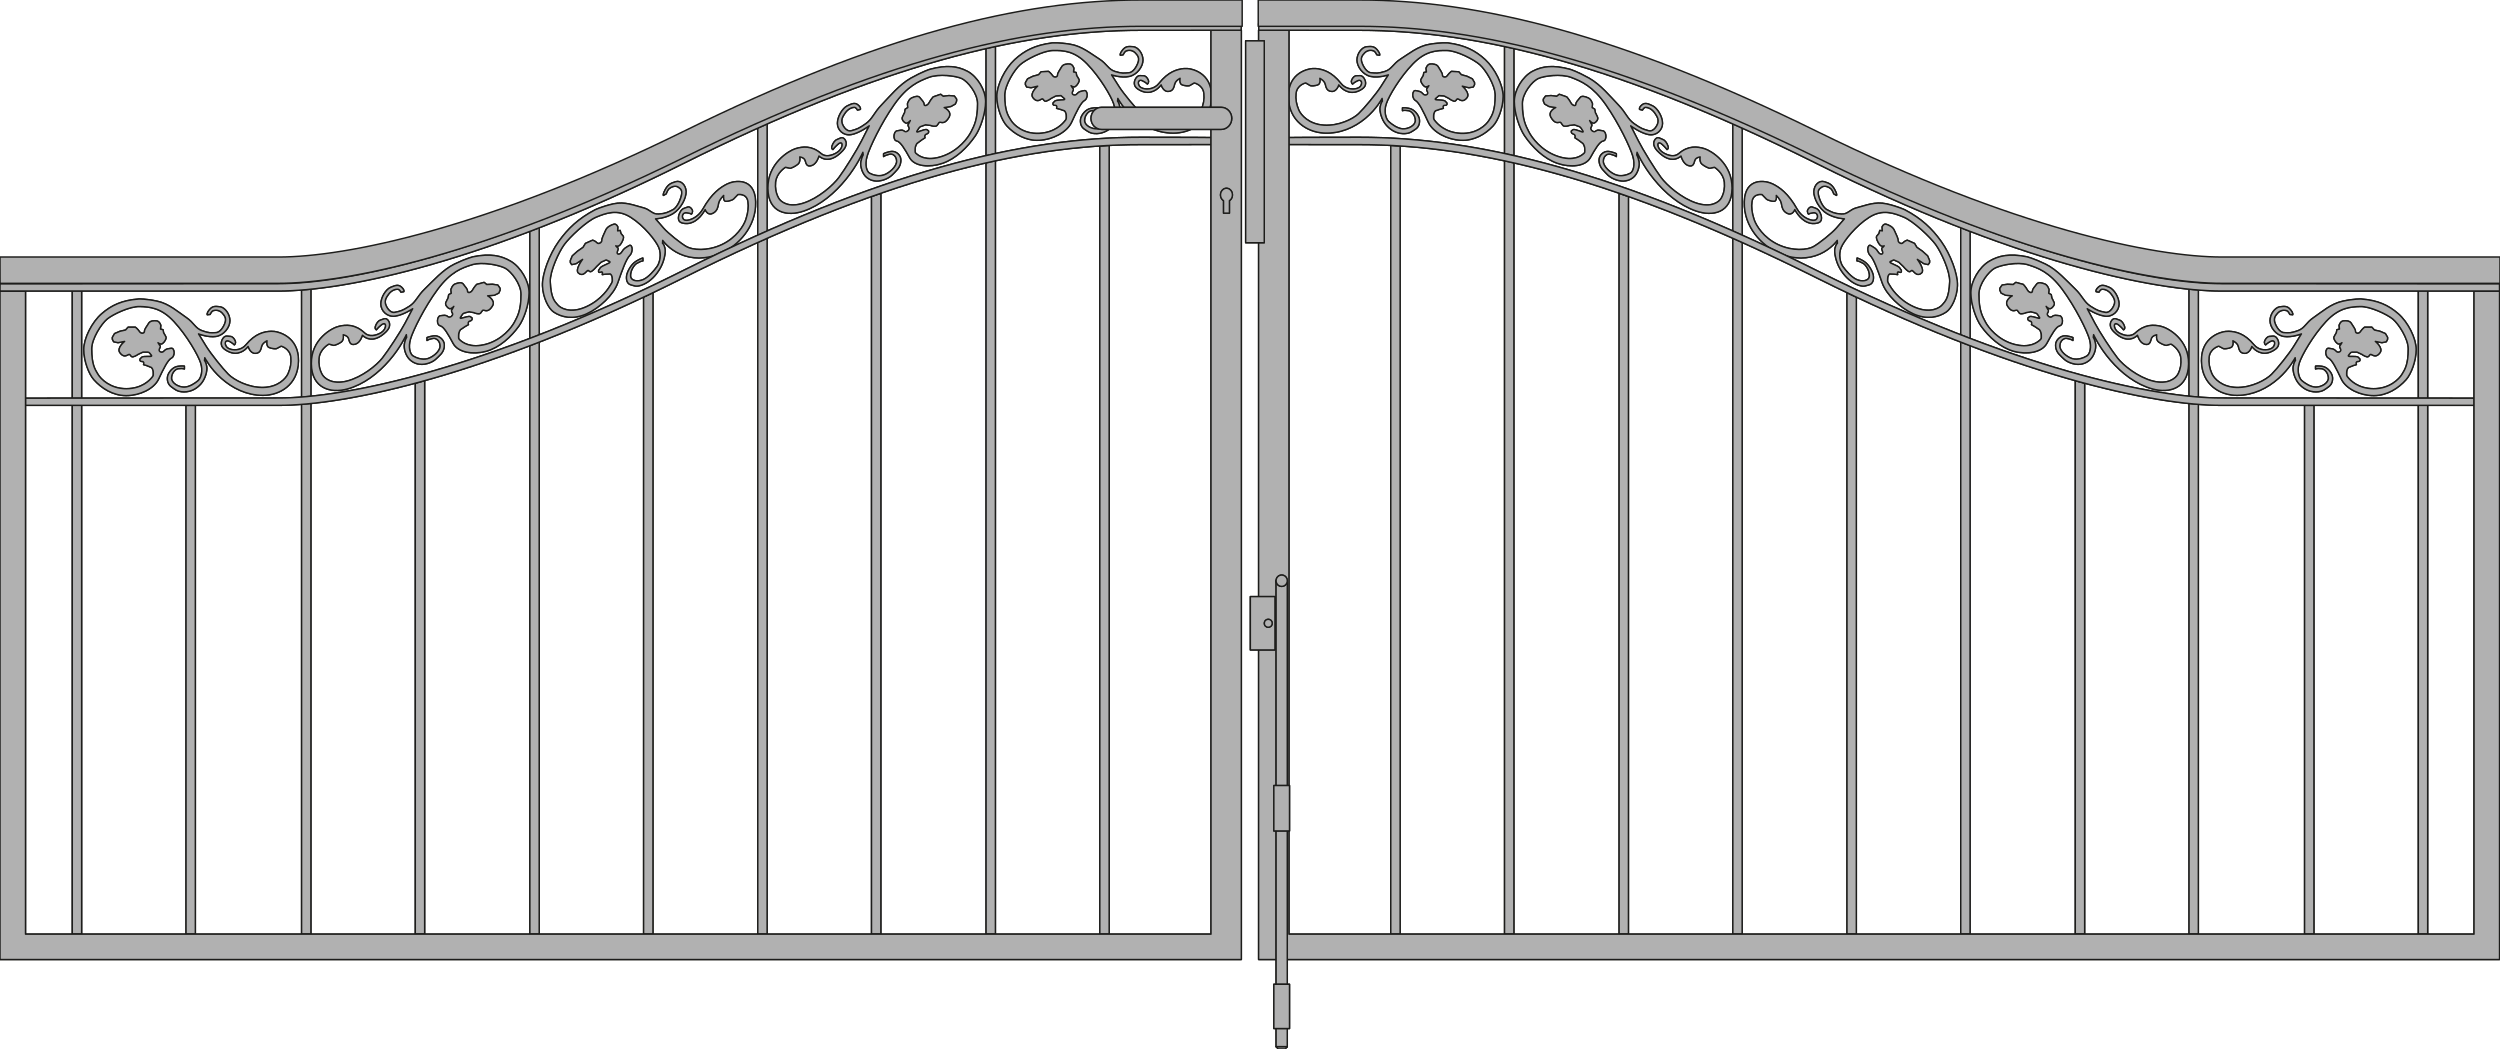 <?xml version="1.0" encoding="iso-8859-1"?>
<!-- Generator: Adobe Illustrator 20.1.0, SVG Export Plug-In . SVG Version: 6.00 Build 0)  -->
<svg version="1.1" preserveAspectRatio="none" id="Ebene_1" xmlns="http://www.w3.org/2000/svg"
	xmlns:xlink="http://www.w3.org/1999/xlink" x="0px" y="0px" viewBox="-175.638 -23.149 426.431 178.924" width="426.431"
	height="178.924" style="enable-background:new -175.638 -23.149 426.431 178.924;" xml:space="preserve">
	<g>

		<path
			style="fill:#B1B1B1;stroke:#1D1D1B;stroke-width:0.25;stroke-linecap:round;stroke-linejoin:round;stroke-miterlimit:10;"
			d="
		M227.118,27.856c2.84,0.214,4.66,1.068,6.322,2.512c1.658,1.443,3.049,4.184,3.049,6.112c0,1.916-0.857,4.163-1.715,5.127
		c-1.316,1.478-3.25,2.722-5.512,2.722c-2.264,0-4.73-1.119-5.533-2.83c-0.807-1.711-1.553-3.264-2.199-3.585
		c-0.643-0.318-0.535-1.762,0.057-1.651c0.59,0.107,0.857,0.05,1.232,0.479c0.373,0.429,0.963,0.054,0.803-0.315
		c-0.162-0.381-0.27-0.538-0.055-0.696l0.268-0.429c0,0-0.428,0.369-0.75,0.154c-0.318-0.208-0.75-0.851-0.586-1.175
		c0.156-0.318,0.371-0.643,0.371-0.643l0.107-0.545l0.43-0.104l-0.055-0.646c0,0,0.215-0.697,0.697-0.75
		c0.482-0.051,1.123-0.051,1.391,0.432c0.27,0.482,0.697,0.942,0.697,1.336c0,0.391,0.592,0.482,0.861,0.054
		c0.266-0.426,0.693-0.75,0.693-0.75h1.248l0.426,0.479l0.965,0.217l0.914,0.391l0.373,0.646v0.315l-0.215,0.429l-0.748,0.161
		l-1.127-0.217c0,0,1.393,1.125,0.803,1.922c-0.59,0.807-1.068,0.533-1.447,0.328c-0.373-0.217-0.354,0.479-0.801,0.37
		c-0.445-0.108-0.869-0.427-0.869-0.427l-0.809-0.372h-0.854c-0.217,0-0.379,0.265-0.59,0.529c-0.215,0.269,0.32,0.217,0.59,0.217
		c0.268,0,0.854,0,1.016,0.107l0.32,0.318c0,0,0.162,0.429-0.32,0.429c-0.48,0-0.268,0.536-0.268,0.536l-0.537,0.161l-0.801,0.324
		c0,0-0.322,0.262-0.322,0.851c0,0.586-0.057,0.536,0.268,0.907c0.322,0.379,1.623,1.869,4.355,1.869
		c2.727,0,4.338-1.654,4.818-2.458c0.48-0.8,1.07-1.604,1.07-4.326c0-1.768-1.658-4.291-2.625-5.092
		c-0.961-0.8-3.869-2.199-5.584-2.146c-1.713,0.054-3.639,0.198-5.838,2.571c-2.195,2.366-4.127,5.731-4.553,7.067
		c-0.428,1.339-0.055,2.565,0.426,2.999c0.482,0.425,1.5,1.119,2.414,1.119c0.908,0,2.139-0.646,2.139-1.553
		c0-0.904-0.691-1.547-1.125-1.598c-0.426-0.054-0.855-0.054-1.07,0.05V39.31c0,0,0.914-0.107,1.553,0.158
		c0.643,0.271,1.289,1.078,1.34,1.771c0.057,0.687-0.215,1.276-0.697,1.601c-0.479,0.315-0.908,0.853-2.139,0.853
		c-1.234,0-2.199-0.592-2.895-1.386c-0.697-0.807-1.125-2.196-0.961-2.996c0.156-0.803,0.375-0.961,0.375-0.961l-0.055-0.485
		c0,0-0.963,1.875-2.84,3.526c-1.875,1.664-4.301,2.893-7.086,2.893c-2.785,0-5.996-1.714-6.053-5.886
		c-0.053-4.163,3.482-5.089,4.66-5.035c1.178,0.054,2.695,0.365,4.299,2.31c0.756,0.911,1.881,0.911,2.412,0.81
		c0.533-0.11,0.91-0.328,1.07-0.81c0.164-0.479-0.107-0.904-0.693-0.586c-0.59,0.321-0.805,0.586-0.805,0.586
		s-0.32-0.214-0.164-0.643c0.164-0.422,0.484-0.794,0.859-0.794c0.377,0,0.803-0.22,1.18,0.262c0.373,0.479,0.48,1.128,0.105,1.613
		c-0.375,0.473-1.188,0.822-1.498,0.898c-0.859,0.217-1.447,0-1.93-0.265c-0.482-0.262-0.908-0.8-0.908-0.8
		s-0.336,1.175-1.193,1.175c-0.859,0-0.967-0.637-1.123-1.228c-0.162-0.587-0.916-0.915-0.916-0.915s0.16,0.915-0.32,1.134
		c-0.48,0.205-1.07,0.262-1.285,0.205l-0.805-0.424c0,0-1.5,0.374-1.654,1.924c-0.096,0.889,0.049,1.812,0.477,2.776
		c0.371,0.829,1.699,2.3,4.236,2.35c2.525,0.057,4.992-1.276,5.957-2.243c0.963-0.958,3.055-3.58,3.801-4.807
		c0.75-1.233,1.287-2.09,1.287-2.09s-1.662,0.646-3,0.435c-1.34-0.22-2.355-1.569-2.355-2.691c0-1.122,0.855-2.242,1.658-2.356
		c0.805-0.107,1.289-0.161,1.82,0.482c0.537,0.642,0.379,0.863,0.379,0.863l-0.486-0.054c0,0-0.215-0.538-0.531-0.646
		c-0.32-0.101-1.02-0.163-1.555,0.426c-0.537,0.595-0.588,0.858-0.537,1.336c0.057,0.485,0.697,1.944,1.607,1.994
		c0.908,0.051,1.232,0.095,2.414-0.334c1.174-0.425,1.336-1.342,2.674-2.243c1.34-0.908,2.947-2.36,4.93-2.779
		C225.925,27.797,227.118,27.856,227.118,27.856" />

		<path
			style="fill:#B1B1B1;stroke:#1D1D1B;stroke-width:0.25;stroke-linecap:round;stroke-linejoin:round;stroke-miterlimit:10;"
			d="
		M227.118,27.856c2.84,0.214,4.66,1.068,6.322,2.512c1.658,1.443,3.049,4.184,3.049,6.112c0,1.916-0.857,4.163-1.715,5.127
		c-1.316,1.478-3.25,2.722-5.512,2.722c-2.264,0-4.73-1.119-5.533-2.83c-0.807-1.711-1.553-3.264-2.199-3.585
		c-0.643-0.318-0.535-1.762,0.057-1.651c0.59,0.107,0.857,0.05,1.232,0.479c0.373,0.429,0.963,0.054,0.803-0.315
		c-0.162-0.381-0.27-0.538-0.055-0.696l0.268-0.429c0,0-0.428,0.369-0.75,0.154c-0.318-0.208-0.75-0.851-0.586-1.175
		c0.156-0.318,0.371-0.643,0.371-0.643l0.107-0.545l0.43-0.104l-0.055-0.646c0,0,0.215-0.697,0.697-0.75
		c0.482-0.051,1.123-0.051,1.391,0.432c0.27,0.482,0.697,0.942,0.697,1.336c0,0.391,0.592,0.482,0.861,0.054
		c0.266-0.426,0.693-0.75,0.693-0.75h1.248l0.426,0.479l0.965,0.217l0.914,0.391l0.373,0.646v0.315l-0.215,0.429l-0.748,0.161
		l-1.127-0.217c0,0,1.393,1.125,0.803,1.922c-0.59,0.807-1.068,0.533-1.447,0.328c-0.373-0.217-0.354,0.479-0.801,0.37
		c-0.445-0.108-0.869-0.427-0.869-0.427l-0.809-0.372h-0.854c-0.217,0-0.379,0.265-0.59,0.529c-0.215,0.269,0.32,0.217,0.59,0.217
		c0.268,0,0.854,0,1.016,0.107l0.32,0.318c0,0,0.162,0.429-0.32,0.429c-0.48,0-0.268,0.536-0.268,0.536l-0.537,0.161l-0.801,0.324
		c0,0-0.322,0.262-0.322,0.851c0,0.586-0.057,0.536,0.268,0.907c0.322,0.379,1.623,1.869,4.355,1.869
		c2.727,0,4.338-1.654,4.818-2.458c0.48-0.8,1.07-1.604,1.07-4.326c0-1.768-1.658-4.291-2.625-5.092
		c-0.961-0.8-3.869-2.199-5.584-2.146c-1.713,0.054-3.639,0.198-5.838,2.571c-2.195,2.366-4.127,5.731-4.553,7.067
		c-0.428,1.339-0.055,2.565,0.426,2.999c0.482,0.425,1.5,1.119,2.414,1.119c0.908,0,2.139-0.646,2.139-1.553
		c0-0.904-0.691-1.547-1.125-1.598c-0.426-0.054-0.855-0.054-1.07,0.05V39.31c0,0,0.914-0.107,1.553,0.158
		c0.643,0.271,1.289,1.078,1.34,1.771c0.057,0.687-0.215,1.276-0.697,1.601c-0.479,0.315-0.908,0.853-2.139,0.853
		c-1.234,0-2.199-0.592-2.895-1.386c-0.697-0.807-1.125-2.196-0.961-2.996c0.156-0.803,0.375-0.961,0.375-0.961l-0.055-0.485
		c0,0-0.963,1.875-2.84,3.526c-1.875,1.664-4.301,2.893-7.086,2.893c-2.785,0-5.996-1.714-6.053-5.886
		c-0.053-4.163,3.482-5.089,4.66-5.035c1.178,0.054,2.695,0.365,4.299,2.31c0.756,0.911,1.881,0.911,2.412,0.81
		c0.533-0.11,0.91-0.328,1.07-0.81c0.164-0.479-0.107-0.904-0.693-0.586c-0.59,0.321-0.805,0.586-0.805,0.586
		s-0.32-0.214-0.164-0.643c0.164-0.422,0.484-0.794,0.859-0.794c0.377,0,0.803-0.22,1.18,0.262c0.373,0.479,0.48,1.128,0.105,1.613
		c-0.375,0.473-1.188,0.822-1.498,0.898c-0.859,0.217-1.447,0-1.93-0.265c-0.482-0.262-0.908-0.8-0.908-0.8
		s-0.336,1.175-1.193,1.175c-0.859,0-0.967-0.637-1.123-1.228c-0.162-0.587-0.916-0.915-0.916-0.915s0.16,0.915-0.32,1.134
		c-0.48,0.205-1.07,0.262-1.285,0.205l-0.805-0.424c0,0-1.5,0.374-1.654,1.924c-0.096,0.889,0.049,1.812,0.477,2.776
		c0.371,0.829,1.699,2.3,4.236,2.35c2.525,0.057,4.992-1.276,5.957-2.243c0.963-0.958,3.055-3.58,3.801-4.807
		c0.75-1.233,1.287-2.09,1.287-2.09s-1.662,0.646-3,0.435c-1.34-0.22-2.355-1.569-2.355-2.691c0-1.122,0.855-2.242,1.658-2.356
		c0.805-0.107,1.289-0.161,1.82,0.482c0.537,0.642,0.379,0.863,0.379,0.863l-0.486-0.054c0,0-0.215-0.538-0.531-0.646
		c-0.32-0.101-1.02-0.163-1.555,0.426c-0.537,0.595-0.588,0.858-0.537,1.336c0.057,0.485,0.697,1.944,1.607,1.994
		c0.908,0.051,1.232,0.095,2.414-0.334c1.174-0.425,1.336-1.342,2.674-2.243c1.34-0.908,2.947-2.36,4.93-2.779
		C225.925,27.797,227.118,27.856,227.118,27.856z" />

		<path
			style="fill:#B1B1B1;stroke:#1D1D1B;stroke-width:0.25;stroke-linecap:round;stroke-linejoin:round;stroke-miterlimit:10;"
			d="
		M149.313,12.66c2.805,1.483,4.574,3.159,6.158,5.371c1.59,2.204,2.854,5.613,2.775,7.576c-0.078,1.957-1.018,3.861-1.91,4.46
		c-1.361,0.922-3.332,1.328-5.574,0.328c-2.244-1.013-4.639-3.244-5.363-5.345c-0.727-2.1-1.406-4.013-2.029-4.624
		c-0.629-0.611-0.455-2.036,0.121-1.67c0.58,0.369,0.844,0.441,1.201,1.04c0.352,0.601,0.951,0.492,0.811,0.032
		c-0.148-0.451-0.246-0.66-0.027-0.733l0.281-0.312c0,0-0.439,0.193-0.748-0.172c-0.309-0.359-0.707-1.208-0.535-1.459l0.398-0.487
		l0.127-0.51l0.432,0.082l-0.031-0.676c0,0,0.242-0.616,0.721-0.452c0.478,0.159,1.121,0.446,1.365,1.054
		c0.244,0.607,0.646,1.271,0.633,1.67c-0.018,0.394,0.566,0.749,0.85,0.432c0.281-0.316,0.717-0.444,0.717-0.444l0.336,0.144
		l0.902,0.403l0.406,0.677l0.947,0.656l0.885,0.797l0.344,0.826l-0.016,0.318l-0.229,0.34l-0.748-0.164l-1.103-0.727
		c0,0,1.332,1.768,0.717,2.324c-0.617,0.548-1.086,0.063-1.449-0.325c-0.363-0.38-0.373,0.331-0.811,0.028
		c-0.436-0.304-0.848-0.821-0.848-0.821l-0.777-0.74l-0.852-0.38l-0.605,0.282c-0.223,0.175,0.311,0.36,0.576,0.485
		c0.264,0.117,0.852,0.376,1.002,0.558l0.309,0.465c0,0,0.141,0.503-0.34,0.296c-0.475-0.211-0.281,0.427-0.281,0.427l-0.541-0.082
		l-0.809-0.034c0,0-0.33,0.143-0.354,0.729c-0.025,0.608-0.076,0.524,0.229,1.049c0.301,0.525,1.529,2.626,4.234,3.838
		c2.705,1.216,4.369,0.246,4.875-0.362c0.516-0.592,1.131-1.152,1.244-3.928c0.07-1.796-1.473-5.104-2.396-6.349
		c-0.918-1.246-3.744-3.951-5.443-4.669c-1.701-0.7-3.617-1.41-5.891,0.028c-2.27,1.434-4.318,4-4.797,5.172
		c-0.482,1.17-0.162,2.591,0.301,3.237c0.459,0.648,1.439,1.81,2.342,2.213c0.902,0.405,2.148,0.298,2.186-0.622
		c0.037-0.931-0.629-1.891-1.049-2.136c-0.424-0.246-0.848-0.43-1.066-0.424l0.021-0.484c0,0,0.908,0.292,1.529,0.851
		c0.629,0.559,1.236,1.664,1.256,2.391c0.025,0.728-0.262,1.207-0.754,1.325c-0.49,0.112-0.938,0.466-2.156-0.085
		c-1.223-0.547-2.15-1.572-2.812-2.696c-0.654-1.129-1.02-2.733-0.83-3.477c0.191-0.752,0.41-0.816,0.41-0.816l-0.031-0.509
		c0,0-1.033,1.471-2.955,2.325c-1.928,0.853-4.381,1.026-7.141-0.209c-2.756-1.237-5.871-4.407-5.758-8.681
		c0.123-4.268,3.66-3.636,4.826-3.059c1.162,0.575,2.65,1.577,4.162,4.272c0.709,1.256,1.82,1.751,2.359,1.883
		c0.537,0.131,0.914,0.08,1.092-0.335c0.18-0.424-0.068-0.977-0.666-0.906c-0.596,0.06-0.82,0.233-0.82,0.233
		s-0.309-0.357-0.129-0.722c0.174-0.367,0.51-0.606,0.877-0.438c0.377,0.169,0.807,0.139,1.156,0.805
		c0.355,0.648,0.434,1.354,0.045,1.678c-0.395,0.315-1.213,0.314-1.525,0.252c-0.854-0.167-1.432-0.637-1.9-1.128
		c-0.463-0.49-0.867-1.222-0.867-1.222s-0.381,1.051-1.23,0.665c-0.848-0.374-0.93-1.076-1.066-1.746
		c-0.133-0.667-0.863-1.331-0.863-1.331s0.123,0.996-0.365,1c-0.486,0.004-1.074-0.205-1.283-0.352l-0.775-0.797
		c0,0-1.506-0.28-1.723,1.218c-0.131,0.868-0.023,1.875,0.361,3.045c0.336,1.015,1.59,3.102,4.098,4.279
		c2.508,1.18,4.998,0.913,5.994,0.367c0.996-0.556,3.172-2.287,3.967-3.204c0.791-0.922,1.355-1.56,1.355-1.56
		s-1.668-0.08-2.984-0.898c-1.32-0.803-2.275-2.632-2.227-3.778c0.047-1.146,0.938-1.909,1.74-1.661
		c0.803,0.246,1.277,0.413,1.785,1.306c0.502,0.887,0.336,1.032,0.336,1.032l-0.473-0.268c0,0-0.193-0.633-0.51-0.893
		c-0.314-0.249-1-0.611-1.553-0.255c-0.557,0.369-0.617,0.608-0.586,1.126c0.037,0.515,0.609,2.288,1.512,2.74
		c0.9,0.457,1.217,0.646,2.397,0.732c1.189,0.087,1.385-0.767,2.75-1.097c1.363-0.328,3.012-1.084,4.996-0.641
		C148.132,12.074,149.313,12.66,149.313,12.66" />

		<path
			style="fill:#B1B1B1;stroke:#1D1D1B;stroke-width:0.25;stroke-linecap:round;stroke-linejoin:round;stroke-miterlimit:10;"
			d="
		M149.313,12.66c2.805,1.483,4.574,3.159,6.158,5.371c1.59,2.204,2.854,5.613,2.775,7.576c-0.078,1.957-1.018,3.861-1.91,4.46
		c-1.361,0.922-3.332,1.328-5.574,0.328c-2.244-1.013-4.639-3.244-5.363-5.345c-0.727-2.1-1.406-4.013-2.029-4.624
		c-0.629-0.611-0.455-2.036,0.121-1.67c0.58,0.369,0.844,0.441,1.201,1.04c0.352,0.601,0.951,0.492,0.811,0.032
		c-0.148-0.451-0.246-0.66-0.027-0.733l0.281-0.312c0,0-0.439,0.193-0.748-0.172c-0.309-0.359-0.707-1.208-0.535-1.459l0.398-0.487
		l0.127-0.51l0.432,0.082l-0.031-0.676c0,0,0.242-0.616,0.721-0.452c0.478,0.159,1.121,0.446,1.365,1.054
		c0.244,0.607,0.646,1.271,0.633,1.67c-0.018,0.394,0.566,0.749,0.85,0.432c0.281-0.316,0.717-0.444,0.717-0.444l0.336,0.144
		l0.902,0.403l0.406,0.677l0.947,0.656l0.885,0.797l0.344,0.826l-0.016,0.318l-0.229,0.34l-0.748-0.164l-1.103-0.727
		c0,0,1.332,1.768,0.717,2.324c-0.617,0.548-1.086,0.063-1.449-0.325c-0.363-0.38-0.373,0.331-0.811,0.028
		c-0.436-0.304-0.848-0.821-0.848-0.821l-0.777-0.74l-0.852-0.38l-0.605,0.282c-0.223,0.175,0.311,0.36,0.576,0.485
		c0.264,0.117,0.852,0.376,1.002,0.558l0.309,0.465c0,0,0.141,0.503-0.34,0.296c-0.475-0.211-0.281,0.427-0.281,0.427l-0.541-0.082
		l-0.809-0.034c0,0-0.33,0.143-0.354,0.729c-0.025,0.608-0.076,0.524,0.229,1.049c0.301,0.525,1.529,2.626,4.234,3.838
		c2.705,1.216,4.369,0.246,4.875-0.362c0.516-0.592,1.131-1.152,1.244-3.928c0.07-1.796-1.473-5.104-2.396-6.349
		c-0.918-1.246-3.744-3.951-5.443-4.669c-1.701-0.7-3.617-1.41-5.891,0.028c-2.27,1.434-4.318,4-4.797,5.172
		c-0.482,1.17-0.162,2.591,0.301,3.237c0.459,0.648,1.439,1.81,2.342,2.213c0.902,0.405,2.148,0.298,2.186-0.622
		c0.037-0.931-0.629-1.891-1.049-2.136c-0.424-0.246-0.848-0.43-1.066-0.424l0.021-0.484c0,0,0.908,0.292,1.529,0.851
		c0.629,0.559,1.236,1.664,1.256,2.391c0.025,0.728-0.262,1.207-0.754,1.325c-0.49,0.112-0.938,0.466-2.156-0.085
		c-1.223-0.547-2.15-1.572-2.812-2.696c-0.654-1.129-1.02-2.733-0.83-3.477c0.191-0.752,0.41-0.816,0.41-0.816l-0.031-0.509
		c0,0-1.033,1.471-2.955,2.325c-1.928,0.853-4.381,1.026-7.141-0.209c-2.756-1.237-5.871-4.407-5.758-8.681
		c0.123-4.268,3.66-3.636,4.826-3.059c1.162,0.575,2.65,1.577,4.162,4.272c0.709,1.256,1.82,1.751,2.359,1.883
		c0.537,0.131,0.914,0.08,1.092-0.335c0.18-0.424-0.068-0.977-0.666-0.906c-0.596,0.06-0.82,0.233-0.82,0.233
		s-0.309-0.357-0.129-0.722c0.174-0.367,0.51-0.606,0.877-0.438c0.377,0.169,0.807,0.139,1.156,0.805
		c0.355,0.648,0.434,1.354,0.045,1.678c-0.395,0.315-1.213,0.314-1.525,0.252c-0.854-0.167-1.432-0.637-1.9-1.128
		c-0.463-0.49-0.867-1.222-0.867-1.222s-0.381,1.051-1.23,0.665c-0.848-0.374-0.93-1.076-1.066-1.746
		c-0.133-0.667-0.863-1.331-0.863-1.331s0.123,0.996-0.365,1c-0.486,0.004-1.074-0.205-1.283-0.352l-0.775-0.797
		c0,0-1.506-0.28-1.723,1.218c-0.131,0.868-0.023,1.875,0.361,3.045c0.336,1.015,1.59,3.102,4.098,4.279
		c2.508,1.18,4.998,0.913,5.994,0.367c0.996-0.556,3.172-2.287,3.967-3.204c0.791-0.922,1.355-1.56,1.355-1.56
		s-1.668-0.08-2.984-0.898c-1.32-0.803-2.275-2.632-2.227-3.778c0.047-1.146,0.938-1.909,1.74-1.661
		c0.803,0.246,1.277,0.413,1.785,1.306c0.502,0.887,0.336,1.032,0.336,1.032l-0.473-0.268c0,0-0.193-0.633-0.51-0.893
		c-0.314-0.249-1-0.611-1.553-0.255c-0.557,0.369-0.617,0.608-0.586,1.126c0.037,0.515,0.609,2.288,1.512,2.74
		c0.9,0.457,1.217,0.646,2.397,0.732c1.189,0.087,1.385-0.767,2.75-1.097c1.363-0.328,3.012-1.084,4.996-0.641
		C148.132,12.074,149.313,12.66,149.313,12.66z" />

		<path
			style="fill:#B1B1B1;stroke:#1D1D1B;stroke-width:0.25;stroke-linecap:round;stroke-linejoin:round;stroke-miterlimit:10;"
			d="
		M170.046,20.644c-2.879-0.57-4.725-0.211-6.404,0.788c-1.687,1.008-3.1,3.406-3.1,5.353c0,1.947,0.869,4.465,1.74,5.687
		c1.336,1.856,3.297,3.662,5.59,4.298c2.301,0.624,4.797,0.167,5.611-1.339c0.818-1.516,1.574-2.877,2.229-3.025
		c0.652-0.148,0.541-1.642-0.059-1.695c-0.596-0.06-0.865-0.18-1.246,0.142c-0.381,0.328-0.977-0.214-0.816-0.551
		c0.164-0.325,0.271-0.466,0.061-0.684l-0.277-0.511c0,0,0.438,0.501,0.762,0.378c0.326-0.132,0.764-0.665,0.596-1.031
		c-0.158-0.374-0.381-0.759-0.381-0.759l-0.104-0.586l-0.436-0.227l0.051-0.636c0,0-0.211-0.759-0.705-0.952
		c-0.488-0.186-1.139-0.365-1.414,0.044c-0.27,0.413-0.699,0.766-0.699,1.163c0,0.397-0.596,0.324-0.871-0.183
		c-0.271-0.507-0.705-0.958-0.705-0.958l-0.344-0.088l-0.922-0.255l-0.436,0.367l-0.977-0.046l-0.926,0.139l-0.377,0.548v0.325
		l0.217,0.492l0.76,0.369l1.143,0.101c0,0-1.414,0.753-0.816,1.73c0.598,0.978,1.082,0.838,1.469,0.721
		c0.377-0.11,0.363,0.589,0.814,0.608c0.447,0.013,0.881-0.195,0.881-0.195l0.816-0.151l0.869,0.233
		c0.219,0.057,0.379,0.378,0.596,0.712c0.221,0.325-0.326,0.129-0.596,0.047c-0.271-0.073-0.869-0.236-1.031-0.173l-0.33,0.233
		c0,0-0.164,0.397,0.33,0.523c0.482,0.135,0.267,0.621,0.267,0.621l0.545,0.309l0.814,0.548c0,0,0.324,0.362,0.324,0.958
		c0,0.595,0.059,0.561-0.271,0.857c-0.326,0.28-1.643,1.437-4.416,0.681c-2.764-0.759-4.396-2.886-4.883-3.838
		c-0.49-0.942-1.088-1.917-1.088-4.688c0-1.787,1.682-3.888,2.662-4.433c0.977-0.548,3.926-1.15,5.658-0.624
		c1.74,0.536,3.695,1.219,5.924,4.229c2.225,3.015,4.18,6.966,4.613,8.439c0.441,1.477,0.057,2.622-0.434,2.917
		c-0.486,0.302-1.516,0.718-2.441,0.469c-0.92-0.252-2.172-1.248-2.172-2.165c0-0.92,0.705-1.383,1.141-1.317
		c0.434,0.066,0.867,0.186,1.088,0.363V34.43c0,0-0.926-0.363-1.576-0.271c-0.652,0.096-1.307,0.734-1.359,1.418
		c-0.059,0.695,0.217,1.355,0.707,1.818c0.486,0.457,0.922,1.119,2.172,1.465c1.25,0.344,2.227,0.016,2.932-0.611
		c0.705-0.621,1.141-1.907,0.98-2.767c-0.166-0.86-0.385-1.075-0.385-1.075l0.059-0.476c0,0,0.975,2.165,2.879,4.361
		c1.897,2.208,4.357,4.124,7.184,4.904c2.822,0.773,6.082-0.066,6.135-4.287c0.053-4.21-3.529-6.138-4.729-6.401
		c-1.191-0.275-2.726-0.389-4.359,1.148c-0.754,0.715-1.897,0.399-2.442,0.142c-0.543-0.255-0.926-0.574-1.084-1.112
		c-0.164-0.533,0.107-0.889,0.707-0.4c0.596,0.485,0.814,0.819,0.814,0.819s0.322-0.132,0.16-0.605
		c-0.16-0.482-0.49-0.955-0.867-1.049c-0.381-0.107-0.814-0.441-1.195-0.06c-0.383,0.384-0.492,1.002-0.111,1.597
		c0.385,0.596,1.209,1.175,1.525,1.334c0.865,0.458,1.465,0.403,1.947,0.268c0.494-0.136,0.926-0.56,0.926-0.56
		s0.346,1.286,1.213,1.522c0.867,0.243,0.977-0.381,1.141-0.939c0.166-0.545,0.922-0.662,0.922-0.662s-0.16,0.876,0.328,1.229
		c0.484,0.351,1.086,0.567,1.301,0.573l0.812-0.214c0,0,1.523,0.8,1.688,2.42c0.092,0.927-0.053,1.828-0.488,2.682
		c-0.377,0.74-1.725,1.862-4.291,1.213c-2.568-0.655-5.068-2.685-6.041-3.936c-0.982-1.246-3.1-4.48-3.859-5.936
		c-0.762-1.453-1.303-2.474-1.303-2.474s1.686,1.114,3.041,1.261c1.357,0.161,2.387-0.927,2.387-2.064
		c0-1.138-0.863-2.516-1.682-2.849c-0.811-0.331-1.303-0.52-1.844-0.019c-0.543,0.504-0.381,0.763-0.381,0.763l0.488,0.082
		c0,0,0.215-0.482,0.541-0.496c0.33-0.027,1.033,0.118,1.578,0.858c0.543,0.744,0.6,1.034,0.543,1.509
		c-0.059,0.469-0.705,1.771-1.631,1.576c-0.924-0.199-1.25-0.252-2.445-1.018c-1.193-0.756-1.355-1.727-2.713-3.025
		c-1.359-1.289-2.986-3.193-4.998-4.184C171.257,20.925,170.046,20.644,170.046,20.644" />

		<path
			style="fill:#B1B1B1;stroke:#1D1D1B;stroke-width:0.25;stroke-linecap:round;stroke-linejoin:round;stroke-miterlimit:10;"
			d="
		M170.046,20.644c-2.879-0.57-4.725-0.211-6.404,0.788c-1.687,1.008-3.1,3.406-3.1,5.353c0,1.947,0.869,4.465,1.74,5.687
		c1.336,1.856,3.297,3.662,5.59,4.298c2.301,0.624,4.797,0.167,5.611-1.339c0.818-1.516,1.574-2.877,2.229-3.025
		c0.652-0.148,0.541-1.642-0.059-1.695c-0.596-0.06-0.865-0.18-1.246,0.142c-0.381,0.328-0.977-0.214-0.816-0.551
		c0.164-0.325,0.271-0.466,0.061-0.684l-0.277-0.511c0,0,0.438,0.501,0.762,0.378c0.326-0.132,0.764-0.665,0.596-1.031
		c-0.158-0.374-0.381-0.759-0.381-0.759l-0.104-0.586l-0.436-0.227l0.051-0.636c0,0-0.211-0.759-0.705-0.952
		c-0.488-0.186-1.139-0.365-1.414,0.044c-0.27,0.413-0.699,0.766-0.699,1.163c0,0.397-0.596,0.324-0.871-0.183
		c-0.271-0.507-0.705-0.958-0.705-0.958l-0.344-0.088l-0.922-0.255l-0.436,0.367l-0.977-0.046l-0.926,0.139l-0.377,0.548v0.325
		l0.217,0.492l0.76,0.369l1.143,0.101c0,0-1.414,0.753-0.816,1.73c0.598,0.978,1.082,0.838,1.469,0.721
		c0.377-0.11,0.363,0.589,0.814,0.608c0.447,0.013,0.881-0.195,0.881-0.195l0.816-0.151l0.869,0.233
		c0.219,0.057,0.379,0.378,0.596,0.712c0.221,0.325-0.326,0.129-0.596,0.047c-0.271-0.073-0.869-0.236-1.031-0.173l-0.33,0.233
		c0,0-0.164,0.397,0.33,0.523c0.482,0.135,0.267,0.621,0.267,0.621l0.545,0.309l0.814,0.548c0,0,0.324,0.362,0.324,0.958
		c0,0.595,0.059,0.561-0.271,0.857c-0.326,0.28-1.643,1.437-4.416,0.681c-2.764-0.759-4.396-2.886-4.883-3.838
		c-0.49-0.942-1.088-1.917-1.088-4.688c0-1.787,1.682-3.888,2.662-4.433c0.977-0.548,3.926-1.15,5.658-0.624
		c1.74,0.536,3.695,1.219,5.924,4.229c2.225,3.015,4.18,6.966,4.613,8.439c0.441,1.477,0.057,2.622-0.434,2.917
		c-0.486,0.302-1.516,0.718-2.441,0.469c-0.92-0.252-2.172-1.248-2.172-2.165c0-0.92,0.705-1.383,1.141-1.317
		c0.434,0.066,0.867,0.186,1.088,0.363V34.43c0,0-0.926-0.363-1.576-0.271c-0.652,0.096-1.307,0.734-1.359,1.418
		c-0.059,0.695,0.217,1.355,0.707,1.818c0.486,0.457,0.922,1.119,2.172,1.465c1.25,0.344,2.227,0.016,2.932-0.611
		c0.705-0.621,1.141-1.907,0.98-2.767c-0.166-0.86-0.385-1.075-0.385-1.075l0.059-0.476c0,0,0.975,2.165,2.879,4.361
		c1.897,2.208,4.357,4.124,7.184,4.904c2.822,0.773,6.082-0.066,6.135-4.287c0.053-4.21-3.529-6.138-4.729-6.401
		c-1.191-0.275-2.726-0.389-4.359,1.148c-0.754,0.715-1.897,0.399-2.442,0.142c-0.543-0.255-0.926-0.574-1.084-1.112
		c-0.164-0.533,0.107-0.889,0.707-0.4c0.596,0.485,0.814,0.819,0.814,0.819s0.322-0.132,0.16-0.605
		c-0.16-0.482-0.49-0.955-0.867-1.049c-0.381-0.107-0.814-0.441-1.195-0.06c-0.383,0.384-0.492,1.002-0.111,1.597
		c0.385,0.596,1.209,1.175,1.525,1.334c0.865,0.458,1.465,0.403,1.947,0.268c0.494-0.136,0.926-0.56,0.926-0.56
		s0.346,1.286,1.213,1.522c0.867,0.243,0.977-0.381,1.141-0.939c0.166-0.545,0.922-0.662,0.922-0.662s-0.16,0.876,0.328,1.229
		c0.484,0.351,1.086,0.567,1.301,0.573l0.812-0.214c0,0,1.523,0.8,1.688,2.42c0.092,0.927-0.053,1.828-0.488,2.682
		c-0.377,0.74-1.725,1.862-4.291,1.213c-2.568-0.655-5.068-2.685-6.041-3.936c-0.982-1.246-3.1-4.48-3.859-5.936
		c-0.762-1.453-1.303-2.474-1.303-2.474s1.686,1.114,3.041,1.261c1.357,0.161,2.387-0.927,2.387-2.064
		c0-1.138-0.863-2.516-1.682-2.849c-0.811-0.331-1.303-0.52-1.844-0.019c-0.543,0.504-0.381,0.763-0.381,0.763l0.488,0.082
		c0,0,0.215-0.482,0.541-0.496c0.33-0.027,1.033,0.118,1.578,0.858c0.543,0.744,0.6,1.034,0.543,1.509
		c-0.059,0.469-0.705,1.771-1.631,1.576c-0.924-0.199-1.25-0.252-2.445-1.018c-1.193-0.756-1.355-1.727-2.713-3.025
		c-1.359-1.289-2.986-3.193-4.998-4.184C171.257,20.925,170.046,20.644,170.046,20.644z" />

		<path
			style="fill:#B1B1B1;stroke:#1D1D1B;stroke-width:0.25;stroke-linecap:round;stroke-linejoin:round;stroke-miterlimit:10;"
			d="
		M71.374-15.815c2.838,0.367,4.662,1.311,6.32,2.833c1.662,1.535,3.053,4.336,3.053,6.268c0,1.925-0.855,4.125-1.717,5.049
		c-1.312,1.407-3.25,2.552-5.512,2.443c-2.266-0.117-4.732-1.364-5.535-3.113c-0.807-1.755-1.551-3.343-2.195-3.693
		c-0.641-0.359-0.533-1.79,0.053-1.657c0.592,0.132,0.857,0.102,1.236,0.545c0.375,0.441,0.961,0.104,0.801-0.287
		c-0.16-0.375-0.268-0.542-0.053-0.691l0.268-0.417c0,0-0.428,0.359-0.75,0.123c-0.32-0.233-0.752-0.888-0.588-1.21
		c0.158-0.309,0.373-0.614,0.373-0.614l0.106-0.545l0.432-0.088l-0.055-0.643c0,0,0.215-0.678,0.693-0.712
		c0.482-0.028,1.125,0.005,1.395,0.495c0.264,0.498,0.693,0.991,0.693,1.377c0,0.391,0.59,0.511,0.861,0.095
		c0.271-0.41,0.693-0.718,0.693-0.718l0.34,0.025l0.908,0.047l0.432,0.502l0.963,0.26l0.914,0.441l0.373,0.655v0.325L75.657-8.31
		l-0.748,0.122l-1.125-0.268c0,0,1.396,1.193,0.805,1.962c-0.592,0.769-1.07,0.482-1.447,0.246c-0.373-0.23-0.357,0.469-0.803,0.34
		c-0.443-0.136-0.871-0.479-0.871-0.479l-0.803-0.41l-0.857-0.05l-0.59,0.507c-0.215,0.258,0.318,0.227,0.59,0.246
		c0.266,0.013,0.857,0.05,1.018,0.167l0.32,0.325c0,0,0.164,0.439-0.32,0.415c-0.48-0.025-0.266,0.517-0.266,0.517l-0.537,0.135
		l-0.805,0.277c0,0-0.324,0.255-0.324,0.843c0,0.594-0.051,0.534,0.268,0.925c0.322,0.388,1.623,1.951,4.357,2.092
		c2.73,0.135,4.34-1.437,4.82-2.21c0.48-0.786,1.07-1.555,1.07-4.277c0-1.771-1.658-4.376-2.627-5.233
		c-0.961-0.851-3.867-2.385-5.58-2.423c-1.719-0.03-3.643,0.016-5.838,2.275c-2.199,2.256-4.129,5.527-4.557,6.844
		c-0.43,1.305-0.057,2.562,0.428,3.006c0.484,0.457,1.498,1.197,2.41,1.248c0.912,0.044,2.142-0.539,2.142-1.435
		c0-0.913-0.695-1.59-1.123-1.668c-0.428-0.073-0.853-0.095-1.076,0v-0.483c0,0,0.916-0.053,1.559,0.243
		c0.641,0.299,1.285,1.131,1.336,1.831c0.055,0.699-0.213,1.27-0.695,1.569c-0.479,0.293-0.908,0.8-2.142,0.75
		c-1.231-0.063-2.197-0.703-2.895-1.541c-0.693-0.836-1.123-2.247-0.961-3.04c0.158-0.791,0.375-0.945,0.375-0.945l-0.053-0.48
		c0,0-0.967,1.823-2.842,3.386c-1.873,1.553-4.295,2.666-7.084,2.52c-2.785-0.139-5.996-2.008-6.053-6.177
		c-0.051-4.18,3.484-4.917,4.662-4.813c1.178,0.117,2.695,0.507,4.299,2.533c0.75,0.952,1.877,1.008,2.408,0.927
		c0.535-0.082,0.914-0.275,1.072-0.744c0.162-0.476-0.109-0.925-0.693-0.627c-0.59,0.29-0.803,0.548-0.803,0.548
		s-0.324-0.233-0.162-0.648c0.162-0.427,0.48-0.776,0.855-0.758c0.375,0.018,0.803-0.176,1.176,0.322
		c0.381,0.498,0.486,1.146,0.107,1.607c-0.371,0.469-1.182,0.775-1.496,0.835c-0.857,0.173-1.447-0.076-1.93-0.366
		c-0.48-0.293-0.908-0.851-0.908-0.851s-0.336,1.163-1.193,1.115c-0.857-0.038-0.967-0.687-1.123-1.276
		c-0.162-0.599-0.914-0.961-0.914-0.961s0.162,0.911-0.322,1.106C48.686-8.498,48.1-8.477,47.885-8.54l-0.805-0.469
		c0,0-1.5,0.293-1.658,1.834c-0.096,0.898,0.053,1.825,0.479,2.808c0.377,0.851,1.699,2.392,4.236,2.566
		c2.527,0.185,4.992-1.025,5.957-1.946c0.961-0.911,3.051-3.428,3.803-4.613c0.748-1.191,1.285-2.023,1.285-2.023
		s-1.66,0.564-3.002,0.271c-1.34-0.271-2.351-1.676-2.351-2.801c0-1.128,0.855-2.196,1.658-2.264
		c0.803-0.066,1.285-0.099,1.82,0.572c0.533,0.662,0.377,0.87,0.377,0.87l-0.482-0.072c0,0-0.215-0.542-0.535-0.671
		c-0.322-0.123-1.016-0.211-1.555,0.353c-0.537,0.558-0.588,0.816-0.537,1.311c0.059,0.476,0.695,1.966,1.605,2.075
		c0.916,0.09,1.232,0.146,2.412-0.216c1.178-0.369,1.342-1.27,2.678-2.121c1.342-0.835,2.947-2.196,4.93-2.517
		C70.178-15.928,71.374-15.815,71.374-15.815" />

		<path
			style="fill:#B1B1B1;stroke:#1D1D1B;stroke-width:0.25;stroke-linecap:round;stroke-linejoin:round;stroke-miterlimit:10;"
			d="
		M71.374-15.815c2.838,0.367,4.662,1.311,6.32,2.833c1.662,1.535,3.053,4.336,3.053,6.268c0,1.925-0.855,4.125-1.717,5.049
		c-1.312,1.407-3.25,2.552-5.512,2.443c-2.266-0.117-4.732-1.364-5.535-3.113c-0.807-1.755-1.551-3.343-2.195-3.693
		c-0.641-0.359-0.533-1.79,0.053-1.657c0.592,0.132,0.857,0.102,1.236,0.545c0.375,0.441,0.961,0.104,0.801-0.287
		c-0.16-0.375-0.268-0.542-0.053-0.691l0.268-0.417c0,0-0.428,0.359-0.75,0.123c-0.32-0.233-0.752-0.888-0.588-1.21
		c0.158-0.309,0.373-0.614,0.373-0.614l0.106-0.545l0.432-0.088l-0.055-0.643c0,0,0.215-0.678,0.693-0.712
		c0.482-0.028,1.125,0.005,1.395,0.495c0.264,0.498,0.693,0.991,0.693,1.377c0,0.391,0.59,0.511,0.861,0.095
		c0.271-0.41,0.693-0.718,0.693-0.718l0.34,0.025l0.908,0.047l0.432,0.502l0.963,0.26l0.914,0.441l0.373,0.655v0.325L75.657-8.31
		l-0.748,0.122l-1.125-0.268c0,0,1.396,1.193,0.805,1.962c-0.592,0.769-1.07,0.482-1.447,0.246c-0.373-0.23-0.357,0.469-0.803,0.34
		c-0.443-0.136-0.871-0.479-0.871-0.479l-0.803-0.41l-0.857-0.05l-0.59,0.507c-0.215,0.258,0.318,0.227,0.59,0.246
		c0.266,0.013,0.857,0.05,1.018,0.167l0.32,0.325c0,0,0.164,0.439-0.32,0.415c-0.48-0.025-0.266,0.517-0.266,0.517l-0.537,0.135
		l-0.805,0.277c0,0-0.324,0.255-0.324,0.843c0,0.594-0.051,0.534,0.268,0.925c0.322,0.388,1.623,1.951,4.357,2.092
		c2.73,0.135,4.34-1.437,4.82-2.21c0.48-0.786,1.07-1.555,1.07-4.277c0-1.771-1.658-4.376-2.627-5.233
		c-0.961-0.851-3.867-2.385-5.58-2.423c-1.719-0.03-3.643,0.016-5.838,2.275c-2.199,2.256-4.129,5.527-4.557,6.844
		c-0.43,1.305-0.057,2.562,0.428,3.006c0.484,0.457,1.498,1.197,2.41,1.248c0.912,0.044,2.142-0.539,2.142-1.435
		c0-0.913-0.695-1.59-1.123-1.668c-0.428-0.073-0.853-0.095-1.076,0v-0.483c0,0,0.916-0.053,1.559,0.243
		c0.641,0.299,1.285,1.131,1.336,1.831c0.055,0.699-0.213,1.27-0.695,1.569c-0.479,0.293-0.908,0.8-2.142,0.75
		c-1.231-0.063-2.197-0.703-2.895-1.541c-0.693-0.836-1.123-2.247-0.961-3.04c0.158-0.791,0.375-0.945,0.375-0.945l-0.053-0.48
		c0,0-0.967,1.823-2.842,3.386c-1.873,1.553-4.295,2.666-7.084,2.52c-2.785-0.139-5.996-2.008-6.053-6.177
		c-0.051-4.18,3.484-4.917,4.662-4.813c1.178,0.117,2.695,0.507,4.299,2.533c0.75,0.952,1.877,1.008,2.408,0.927
		c0.535-0.082,0.914-0.275,1.072-0.744c0.162-0.476-0.109-0.925-0.693-0.627c-0.59,0.29-0.803,0.548-0.803,0.548
		s-0.324-0.233-0.162-0.648c0.162-0.427,0.48-0.776,0.855-0.758c0.375,0.018,0.803-0.176,1.176,0.322
		c0.381,0.498,0.486,1.146,0.107,1.607c-0.371,0.469-1.182,0.775-1.496,0.835c-0.857,0.173-1.447-0.076-1.93-0.366
		c-0.48-0.293-0.908-0.851-0.908-0.851s-0.336,1.163-1.193,1.115c-0.857-0.038-0.967-0.687-1.123-1.276
		c-0.162-0.599-0.914-0.961-0.914-0.961s0.162,0.911-0.322,1.106C48.686-8.498,48.1-8.477,47.885-8.54l-0.805-0.469
		c0,0-1.5,0.293-1.658,1.834c-0.096,0.898,0.053,1.825,0.479,2.808c0.377,0.851,1.699,2.392,4.236,2.566
		c2.527,0.185,4.992-1.025,5.957-1.946c0.961-0.911,3.051-3.428,3.803-4.613c0.748-1.191,1.285-2.023,1.285-2.023
		s-1.66,0.564-3.002,0.271c-1.34-0.271-2.351-1.676-2.351-2.801c0-1.128,0.855-2.196,1.658-2.264
		c0.803-0.066,1.285-0.099,1.82,0.572c0.533,0.662,0.377,0.87,0.377,0.87l-0.482-0.072c0,0-0.215-0.542-0.535-0.671
		c-0.322-0.123-1.016-0.211-1.555,0.353c-0.537,0.558-0.588,0.816-0.537,1.311c0.059,0.476,0.695,1.966,1.605,2.075
		c0.916,0.09,1.232,0.146,2.412-0.216c1.178-0.369,1.342-1.27,2.678-2.121c1.342-0.835,2.947-2.196,4.93-2.517
		C70.178-15.928,71.374-15.815,71.374-15.815z" />

		<path
			style="fill:#B1B1B1;stroke:#1D1D1B;stroke-width:0.25;stroke-linecap:round;stroke-linejoin:round;stroke-miterlimit:10;"
			d="
		M92.176-11.32c-2.879-0.781-4.727-0.55-6.408,0.336c-1.682,0.885-3.1,3.195-3.1,5.147c0,1.96,0.871,4.54,1.742,5.831
		c1.334,1.96,3.297,3.912,5.594,4.704c2.297,0.801,4.793,0.516,5.609-0.936c0.814-1.468,1.574-2.773,2.227-2.88
		c0.65-0.095,0.539-1.607-0.057-1.702c-0.596-0.094-0.869-0.252-1.25,0.057c-0.375,0.304-0.975-0.283-0.814-0.613
		c0.164-0.323,0.273-0.442,0.059-0.684L95.505-2.59c0,0,0.434,0.531,0.758,0.424c0.326-0.104,0.762-0.607,0.596-0.99
		C96.7-3.539,96.481-3.94,96.481-3.94l-0.107-0.591l-0.436-0.26l0.055-0.644c0,0-0.215-0.778-0.707-0.999
		c-0.488-0.228-1.143-0.449-1.412-0.054C93.6-6.099,93.169-5.771,93.169-5.37c0,0.392-0.598,0.272-0.867-0.249
		c-0.273-0.532-0.707-1.006-0.707-1.006l-0.342-0.117l-0.924-0.326l-0.436,0.345l-0.973-0.123l-0.928,0.082l-0.379,0.521v0.323
		l0.221,0.512l0.756,0.427l1.143,0.18c0,0-1.412,0.649-0.812,1.67c0.596,1.021,1.084,0.917,1.463,0.838
		c0.379-0.091,0.367,0.61,0.816,0.66c0.447,0.051,0.883-0.132,0.883-0.132l0.814-0.098l0.869,0.306
		c0.217,0.074,0.377,0.399,0.598,0.747c0.219,0.351-0.326,0.107-0.598,0.006c-0.27-0.088-0.869-0.296-1.033-0.243l-0.324,0.214
		c0,0-0.164,0.38,0.324,0.544c0.488,0.175,0.271,0.64,0.271,0.64l0.543,0.354l0.816,0.607c0,0,0.326,0.383,0.326,0.982
		c0,0.599,0.051,0.567-0.273,0.83c-0.326,0.274-1.643,1.341-4.412,0.378c-2.769-0.953-4.4-3.205-4.887-4.199
		c-0.49-0.98-1.086-2.007-1.086-4.777c0-1.796,1.682-3.784,2.662-4.265c0.973-0.471,3.926-0.87,5.658-0.216
		c1.738,0.662,3.695,1.482,5.924,4.666c2.225,3.171,4.18,7.285,4.609,8.794c0.439,1.505,0.059,2.629-0.43,2.893
		c-0.486,0.27-1.516,0.619-2.445,0.294c-0.92-0.316-2.17-1.4-2.17-2.33c0-0.916,0.703-1.328,1.137-1.233
		c0.439,0.095,0.873,0.246,1.09,0.43V3.07c0,0-0.928-0.43-1.576-0.383c-0.65,0.047-1.303,0.631-1.357,1.331
		c-0.057,0.679,0.215,1.369,0.707,1.872c0.486,0.499,0.922,1.189,2.17,1.624c1.25,0.427,2.225,0.175,2.934-0.4
		c0.709-0.577,1.137-1.831,0.98-2.707c-0.168-0.876-0.383-1.114-0.383-1.114l0.057-0.468c0,0,0.975,2.242,2.879,4.585
		c1.896,2.349,4.355,4.452,7.182,5.426c2.824,0.977,6.08,0.37,6.135-3.857c0.055-4.229-3.529-6.409-4.725-6.77
		c-1.191-0.358-2.73-0.569-4.359,0.851c-0.76,0.66-1.9,0.258-2.443-0.035c-0.545-0.298-0.926-0.649-1.086-1.19
		c-0.166-0.546,0.107-0.89,0.707-0.354c0.596,0.534,0.815,0.876,0.815,0.876s0.326-0.104,0.16-0.6
		c-0.16-0.49-0.488-0.977-0.867-1.105c-0.381-0.139-0.815-0.502-1.195-0.148c-0.379,0.361-0.488,0.976-0.108,1.597
		c0.381,0.619,1.203,1.261,1.52,1.451c0.869,0.524,1.469,0.509,1.953,0.405c0.492-0.108,0.926-0.496,0.926-0.496
		s0.342,1.311,1.209,1.612c0.867,0.301,0.979-0.311,1.142-0.851c0.162-0.543,0.92-0.606,0.92-0.606s-0.16,0.863,0.328,1.25
		c0.49,0.392,1.09,0.654,1.301,0.679l0.816-0.162c0,0,1.522,0.912,1.684,2.546c0.094,0.942-0.049,1.831-0.488,2.656
		c-0.377,0.725-1.719,1.752-4.289,0.911c-2.566-0.835-5.07-3.058-6.043-4.381c-0.979-1.312-3.098-4.712-3.855-6.232
		c-0.762-1.508-1.305-2.571-1.305-2.571s1.686,1.237,3.039,1.487c1.357,0.255,2.389-0.766,2.389-1.908
		c0-1.141-0.865-2.585-1.682-2.981c-0.811-0.383-1.305-0.608-1.846-0.145c-0.543,0.466-0.381,0.742-0.381,0.742l0.49,0.12
		c0,0,0.215-0.474,0.541-0.471c0.328,0.003,1.031,0.197,1.576,0.983c0.543,0.781,0.6,1.076,0.543,1.55
		c-0.059,0.468-0.703,1.726-1.631,1.46c-0.92-0.262-1.248-0.342-2.443-1.186c-1.193-0.849-1.357-1.834-2.715-3.231
		c-1.359-1.395-2.988-3.427-4.994-4.557C93.387-10.953,92.176-11.32,92.176-11.32" />

		<path
			style="fill:#B1B1B1;stroke:#1D1D1B;stroke-width:0.25;stroke-linecap:round;stroke-linejoin:round;stroke-miterlimit:10;"
			d="
		M92.176-11.32c-2.879-0.781-4.727-0.55-6.408,0.336c-1.682,0.885-3.1,3.195-3.1,5.147c0,1.96,0.871,4.54,1.742,5.831
		c1.334,1.96,3.297,3.912,5.594,4.704c2.297,0.801,4.793,0.516,5.609-0.936c0.814-1.468,1.574-2.773,2.227-2.88
		c0.65-0.095,0.539-1.607-0.057-1.702c-0.596-0.094-0.869-0.252-1.25,0.057c-0.375,0.304-0.975-0.283-0.814-0.613
		c0.164-0.323,0.273-0.442,0.059-0.684L95.505-2.59c0,0,0.434,0.531,0.758,0.424c0.326-0.104,0.762-0.607,0.596-0.99
		C96.7-3.539,96.481-3.94,96.481-3.94l-0.107-0.591l-0.436-0.26l0.055-0.644c0,0-0.215-0.778-0.707-0.999
		c-0.488-0.228-1.143-0.449-1.412-0.054C93.6-6.099,93.169-5.771,93.169-5.37c0,0.392-0.598,0.272-0.867-0.249
		c-0.273-0.532-0.707-1.006-0.707-1.006l-0.342-0.117l-0.924-0.326l-0.436,0.345l-0.973-0.123l-0.928,0.082l-0.379,0.521v0.323
		l0.221,0.512l0.756,0.427l1.143,0.18c0,0-1.412,0.649-0.812,1.67c0.596,1.021,1.084,0.917,1.463,0.838
		c0.379-0.091,0.367,0.61,0.816,0.66c0.447,0.051,0.883-0.132,0.883-0.132l0.814-0.098l0.869,0.306
		c0.217,0.074,0.377,0.399,0.598,0.747c0.219,0.351-0.326,0.107-0.598,0.006c-0.27-0.088-0.869-0.296-1.033-0.243l-0.324,0.214
		c0,0-0.164,0.38,0.324,0.544c0.488,0.175,0.271,0.64,0.271,0.64l0.543,0.354l0.816,0.607c0,0,0.326,0.383,0.326,0.982
		c0,0.599,0.051,0.567-0.273,0.83c-0.326,0.274-1.643,1.341-4.412,0.378c-2.769-0.953-4.4-3.205-4.887-4.199
		c-0.49-0.98-1.086-2.007-1.086-4.777c0-1.796,1.682-3.784,2.662-4.265c0.973-0.471,3.926-0.87,5.658-0.216
		c1.738,0.662,3.695,1.482,5.924,4.666c2.225,3.171,4.18,7.285,4.609,8.794c0.439,1.505,0.059,2.629-0.43,2.893
		c-0.486,0.27-1.516,0.619-2.445,0.294c-0.92-0.316-2.17-1.4-2.17-2.33c0-0.916,0.703-1.328,1.137-1.233
		c0.439,0.095,0.873,0.246,1.09,0.43V3.07c0,0-0.928-0.43-1.576-0.383c-0.65,0.047-1.303,0.631-1.357,1.331
		c-0.057,0.679,0.215,1.369,0.707,1.872c0.486,0.499,0.922,1.189,2.17,1.624c1.25,0.427,2.225,0.175,2.934-0.4
		c0.709-0.577,1.137-1.831,0.98-2.707c-0.168-0.876-0.383-1.114-0.383-1.114l0.057-0.468c0,0,0.975,2.242,2.879,4.585
		c1.896,2.349,4.355,4.452,7.182,5.426c2.824,0.977,6.08,0.37,6.135-3.857c0.055-4.229-3.529-6.409-4.725-6.77
		c-1.191-0.358-2.73-0.569-4.359,0.851c-0.76,0.66-1.9,0.258-2.443-0.035c-0.545-0.298-0.926-0.649-1.086-1.19
		c-0.166-0.546,0.107-0.89,0.707-0.354c0.596,0.534,0.815,0.876,0.815,0.876s0.326-0.104,0.16-0.6
		c-0.16-0.49-0.488-0.977-0.867-1.105c-0.381-0.139-0.815-0.502-1.195-0.148c-0.379,0.361-0.488,0.976-0.108,1.597
		c0.381,0.619,1.203,1.261,1.52,1.451c0.869,0.524,1.469,0.509,1.953,0.405c0.492-0.108,0.926-0.496,0.926-0.496
		s0.342,1.311,1.209,1.612c0.867,0.301,0.979-0.311,1.142-0.851c0.162-0.543,0.92-0.606,0.92-0.606s-0.16,0.863,0.328,1.25
		c0.49,0.392,1.09,0.654,1.301,0.679l0.816-0.162c0,0,1.522,0.912,1.684,2.546c0.094,0.942-0.049,1.831-0.488,2.656
		c-0.377,0.725-1.719,1.752-4.289,0.911c-2.566-0.835-5.07-3.058-6.043-4.381c-0.979-1.312-3.098-4.712-3.855-6.232
		c-0.762-1.508-1.305-2.571-1.305-2.571s1.686,1.237,3.039,1.487c1.357,0.255,2.389-0.766,2.389-1.908
		c0-1.141-0.865-2.585-1.682-2.981c-0.811-0.383-1.305-0.608-1.846-0.145c-0.543,0.466-0.381,0.742-0.381,0.742l0.49,0.12
		c0,0,0.215-0.474,0.541-0.471c0.328,0.003,1.031,0.197,1.576,0.983c0.543,0.781,0.6,1.076,0.543,1.55
		c-0.059,0.468-0.703,1.726-1.631,1.46c-0.92-0.262-1.248-0.342-2.443-1.186c-1.193-0.849-1.357-1.834-2.715-3.231
		c-1.359-1.395-2.988-3.427-4.994-4.557C93.387-10.953,92.176-11.32,92.176-11.32z" />

		<rect x="217.46" y="45.995"
			style="fill:#B1B1B1;stroke:#1D1D1B;stroke-width:0.25;stroke-linecap:round;stroke-linejoin:round;stroke-miterlimit:10;"
			width="1.592" height="90.198" />

		<rect x="217.46" y="45.995"
			style="fill:#B1B1B1;stroke:#1D1D1B;stroke-width:0.25;stroke-linecap:round;stroke-linejoin:round;stroke-miterlimit:10;"
			width="1.592" height="90.198" />

		<rect x="236.86" y="25.769"
			style="fill:#B1B1B1;stroke:#1D1D1B;stroke-width:0.25;stroke-linecap:round;stroke-linejoin:round;stroke-miterlimit:10;"
			width="1.594" height="110.423" />

		<rect x="236.86" y="25.769"
			style="fill:#B1B1B1;stroke:#1D1D1B;stroke-width:0.25;stroke-linecap:round;stroke-linejoin:round;stroke-miterlimit:10;"
			width="1.594" height="110.423" />

		<polygon
			style="fill:#B1B1B1;stroke:#1D1D1B;stroke-width:0.25;stroke-linecap:round;stroke-linejoin:round;stroke-miterlimit:10;"
			points="
		178.35,41.785 178.35,136.161 179.944,136.161 179.944,42.222 	" />

		<polygon
			style="fill:#B1B1B1;stroke:#1D1D1B;stroke-width:0.25;stroke-linecap:round;stroke-linejoin:round;stroke-miterlimit:10;"
			points="
		178.35,41.785 178.35,136.161 179.944,136.161 179.944,42.222 	" />

		<rect x="197.753" y="25.769"
			style="fill:#B1B1B1;stroke:#1D1D1B;stroke-width:0.25;stroke-linecap:round;stroke-linejoin:round;stroke-miterlimit:10;"
			width="1.586" height="110.423" />

		<rect x="197.753" y="25.769"
			style="fill:#B1B1B1;stroke:#1D1D1B;stroke-width:0.25;stroke-linecap:round;stroke-linejoin:round;stroke-miterlimit:10;"
			width="1.586" height="110.423" />

		<polygon
			style="fill:#B1B1B1;stroke:#1D1D1B;stroke-width:0.25;stroke-linecap:round;stroke-linejoin:round;stroke-miterlimit:10;"
			points="
		139.407,26.774 139.407,136.192 141.001,136.192 141.001,27.53 	" />

		<polygon
			style="fill:#B1B1B1;stroke:#1D1D1B;stroke-width:0.25;stroke-linecap:round;stroke-linejoin:round;stroke-miterlimit:10;"
			points="
		139.407,26.774 139.407,136.192 141.001,136.192 141.001,27.53 	" />

		<polygon
			style="fill:#B1B1B1;stroke:#1D1D1B;stroke-width:0.25;stroke-linecap:round;stroke-linejoin:round;stroke-miterlimit:10;"
			points="
		158.811,15.179 158.811,136.192 160.401,136.192 160.401,15.627 	" />

		<polygon
			style="fill:#B1B1B1;stroke:#1D1D1B;stroke-width:0.25;stroke-linecap:round;stroke-linejoin:round;stroke-miterlimit:10;"
			points="
		158.811,15.179 158.811,136.192 160.401,136.192 160.401,15.627 	" />

		<polygon
			style="fill:#B1B1B1;stroke:#1D1D1B;stroke-width:0.25;stroke-linecap:round;stroke-linejoin:round;stroke-miterlimit:10;"
			points="
		100.538,9.813 100.538,136.192 102.128,136.192 102.128,10.369 	" />

		<polygon
			style="fill:#B1B1B1;stroke:#1D1D1B;stroke-width:0.25;stroke-linecap:round;stroke-linejoin:round;stroke-miterlimit:10;"
			points="
		100.538,9.813 100.538,136.192 102.128,136.192 102.128,10.369 	" />

		<polygon
			style="fill:#B1B1B1;stroke:#1D1D1B;stroke-width:0.25;stroke-linecap:round;stroke-linejoin:round;stroke-miterlimit:10;"
			points="
		119.936,-2.541 119.936,136.192 121.524,136.192 121.524,-1.79 	" />

		<polygon
			style="fill:#B1B1B1;stroke:#1D1D1B;stroke-width:0.25;stroke-linecap:round;stroke-linejoin:round;stroke-miterlimit:10;"
			points="
		119.936,-2.541 119.936,136.192 121.524,136.192 121.524,-1.79 	" />

		<polygon
			style="fill:#B1B1B1;stroke:#1D1D1B;stroke-width:0.25;stroke-linecap:round;stroke-linejoin:round;stroke-miterlimit:10;"
			points="
		61.591,1.655 61.591,136.194 63.184,136.194 63.184,1.747 	" />

		<polygon
			style="fill:#B1B1B1;stroke:#1D1D1B;stroke-width:0.25;stroke-linecap:round;stroke-linejoin:round;stroke-miterlimit:10;"
			points="
		61.591,1.655 61.591,136.194 63.184,136.194 63.184,1.747 	" />

		<polygon
			style="fill:#B1B1B1;stroke:#1D1D1B;stroke-width:0.25;stroke-linecap:round;stroke-linejoin:round;stroke-miterlimit:10;"
			points="
		80.995,-15.826 80.995,136.191 82.589,136.191 82.589,-15.526 	" />

		<polygon
			style="fill:#B1B1B1;stroke:#1D1D1B;stroke-width:0.25;stroke-linecap:round;stroke-linejoin:round;stroke-miterlimit:10;"
			points="
		80.995,-15.826 80.995,136.191 82.589,136.191 82.589,-15.526 	" />

		<path
			style="fill:#B1B1B1;stroke:#1D1D1B;stroke-width:0.25;stroke-linecap:round;stroke-linejoin:round;stroke-miterlimit:10;"
			d="
		M250.69,45.993h-47.365c-11.498,0-35.385-4.917-68.99-21.699C100.731,7.511,76.665,1.517,56.184,1.517
		c-14.904,0-16.938-0.013-16.938-0.013l-0.041-1.109c0,0,2.074-0.127,16.978-0.127c20.48,0,44.547,5.994,78.15,22.776
		c33.605,16.784,57.492,21.701,68.99,21.701c11.504,0,47.352,0.028,47.352,0.028L250.69,45.993z" />

		<path
			style="fill:#B1B1B1;stroke:#1D1D1B;stroke-width:0.25;stroke-linecap:round;stroke-linejoin:round;stroke-miterlimit:10;"
			d="
		M250.69,45.993h-47.365c-11.498,0-35.385-4.917-68.99-21.699C100.731,7.511,76.665,1.517,56.184,1.517
		c-14.904,0-16.938-0.013-16.938-0.013l-0.041-1.109c0,0,2.074-0.127,16.978-0.127c20.48,0,44.547,5.994,78.15,22.776
		c33.605,16.784,57.492,21.701,68.99,21.701c11.504,0,47.352,0.028,47.352,0.028L250.69,45.993z" />

		<polygon
			style="fill:#B1B1B1;stroke:#1D1D1B;stroke-width:0.25;stroke-linecap:round;stroke-linejoin:round;stroke-miterlimit:10;"
			points="
		44.219,-17.994 44.219,136.192 246.362,136.192 246.362,26.491 250.714,26.491 250.714,136.192 250.714,140.516 246.362,140.516 
		44.219,140.516 39.772,140.516 39.046,140.516 39.046,-17.994 	" />

		<polygon
			style="fill:#B1B1B1;stroke:#1D1D1B;stroke-width:0.25;stroke-linecap:round;stroke-linejoin:round;stroke-miterlimit:10;"
			points="
		44.219,-17.994 44.219,136.192 246.362,136.192 246.362,26.491 250.714,26.491 250.714,136.192 250.714,140.516 246.362,140.516 
		44.219,140.516 39.772,140.516 39.046,140.516 39.046,-17.994 	" />

		<path
			style="fill:#B1B1B1;stroke:#1D1D1B;stroke-width:0.25;stroke-linecap:round;stroke-linejoin:round;stroke-miterlimit:10;"
			d="
		M250.714,26.491h-47.393c-11.498,0-35.383-4.917-68.988-21.7c-33.605-16.782-57.67-22.776-78.145-22.776
		c-14.908,0-17.102-0.013-17.102-0.013l-0.039-1.111c0,0,2.232-0.126,17.141-0.126c20.475,0,44.539,5.995,78.145,22.778
		c33.605,16.785,57.49,21.7,68.988,21.7c11.502,0,47.383,0.031,47.383,0.031L250.714,26.491z" />

		<path
			style="fill:#B1B1B1;stroke:#1D1D1B;stroke-width:0.25;stroke-linecap:round;stroke-linejoin:round;stroke-miterlimit:10;"
			d="
		M250.714,26.491h-47.393c-11.498,0-35.383-4.917-68.988-21.7c-33.605-16.782-57.67-22.776-78.145-22.776
		c-14.908,0-17.102-0.013-17.102-0.013l-0.039-1.111c0,0,2.232-0.126,17.141-0.126c20.475,0,44.539,5.995,78.145,22.778
		c33.605,16.785,57.49,21.7,68.988,21.7c11.502,0,47.383,0.031,47.383,0.031L250.714,26.491z" />

		<path
			style="fill:#B1B1B1;stroke:#1D1D1B;stroke-width:0.25;stroke-linecap:round;stroke-linejoin:round;stroke-miterlimit:10;"
			d="
		M-151.974,27.856c-2.838,0.214-4.658,1.068-6.32,2.512c-1.659,1.443-3.051,4.184-3.051,6.112c0,1.916,0.858,4.163,1.715,5.127
		c1.316,1.478,3.25,2.722,5.514,2.722c2.266,0,4.729-1.119,5.531-2.83c0.809-1.711,1.555-3.264,2.199-3.585
		c0.645-0.318,0.535-1.762-0.055-1.651c-0.59,0.107-0.857,0.05-1.232,0.479c-0.373,0.429-0.963,0.054-0.803-0.315
		c0.162-0.381,0.268-0.538,0.053-0.696l-0.268-0.429c0,0,0.428,0.369,0.752,0.154c0.318-0.208,0.75-0.851,0.586-1.175
		c-0.158-0.318-0.371-0.643-0.371-0.643l-0.109-0.545l-0.43-0.104l0.055-0.646c0,0-0.215-0.697-0.697-0.75
		c-0.482-0.051-1.121-0.051-1.391,0.432c-0.268,0.482-0.697,0.942-0.697,1.336c0,0.391-0.59,0.482-0.857,0.054
		c-0.268-0.426-0.695-0.75-0.695-0.75h-1.248l-0.428,0.479l-0.963,0.217l-0.914,0.391l-0.375,0.646v0.315l0.219,0.429l0.746,0.161
		l1.127-0.217c0,0-1.395,1.125-0.803,1.922c0.588,0.807,1.068,0.533,1.445,0.328c0.375-0.217,0.355,0.479,0.801,0.37
		c0.447-0.108,0.869-0.427,0.869-0.427l0.809-0.372h0.856c0.215,0,0.379,0.265,0.588,0.529c0.215,0.269-0.316,0.217-0.588,0.217
		c-0.268,0-0.856,0-1.016,0.107l-0.322,0.318c0,0-0.16,0.429,0.322,0.429c0.48,0,0.268,0.536,0.268,0.536l0.535,0.161l0.801,0.324
		c0,0,0.324,0.262,0.324,0.851c0,0.586,0.055,0.536-0.268,0.907c-0.324,0.379-1.623,1.869-4.355,1.869
		c-2.729,0-4.338-1.654-4.819-2.458c-0.48-0.8-1.069-1.604-1.069-4.326c0-1.768,1.658-4.291,2.623-5.092
		c0.961-0.8,3.871-2.199,5.586-2.146c1.711,0.054,3.639,0.198,5.838,2.571c2.195,2.366,4.125,5.731,4.553,7.067
		c0.428,1.339,0.053,2.565-0.428,2.999c-0.482,0.425-1.5,1.119-2.41,1.119s-2.143-0.646-2.143-1.553
		c0-0.904,0.693-1.547,1.125-1.598c0.428-0.054,0.857-0.054,1.072,0.05V39.31c0,0-0.912-0.107-1.553,0.158
		c-0.645,0.271-1.289,1.078-1.34,1.771c-0.057,0.687,0.213,1.276,0.695,1.601c0.481,0.315,0.91,0.853,2.143,0.853
		c1.23,0,2.195-0.592,2.891-1.386c0.697-0.807,1.127-2.196,0.963-2.996c-0.158-0.803-0.377-0.961-0.377-0.961l0.057-0.485
		c0,0,0.963,1.875,2.838,3.526c1.877,1.664,4.303,2.893,7.088,2.893c2.783,0,5.996-1.714,6.051-5.886
		c0.053-4.163-3.481-5.089-4.66-5.035c-1.176,0.054-2.693,0.365-4.299,2.31c-0.754,0.911-1.879,0.911-2.408,0.81
		c-0.537-0.11-0.914-0.328-1.074-0.81c-0.162-0.479,0.107-0.904,0.695-0.586c0.59,0.321,0.805,0.586,0.805,0.586
		s0.318-0.214,0.162-0.643c-0.162-0.422-0.482-0.794-0.857-0.794c-0.377,0-0.805-0.22-1.178,0.262
		c-0.375,0.479-0.482,1.128-0.109,1.613c0.375,0.473,1.188,0.822,1.5,0.898c0.858,0.217,1.447,0,1.928-0.265
		c0.484-0.262,0.91-0.8,0.91-0.8s0.336,1.175,1.193,1.175c0.859,0,0.965-0.637,1.123-1.228c0.162-0.587,0.914-0.915,0.914-0.915
		s-0.158,0.915,0.322,1.134c0.479,0.205,1.072,0.262,1.285,0.205l0.803-0.424c0,0,1.5,0.374,1.658,1.924
		c0.094,0.889-0.051,1.812-0.479,2.776c-0.373,0.829-1.701,2.3-4.236,2.35c-2.527,0.057-4.992-1.276-5.957-2.243
		c-0.965-0.958-3.055-3.58-3.803-4.807c-0.75-1.233-1.285-2.09-1.285-2.09s1.66,0.646,3,0.435c1.338-0.22,2.355-1.569,2.355-2.691
		c0-1.122-0.858-2.242-1.66-2.356c-0.805-0.107-1.287-0.161-1.818,0.482c-0.537,0.642-0.379,0.863-0.379,0.863l0.486-0.054
		c0,0,0.215-0.538,0.531-0.646c0.32-0.101,1.018-0.163,1.555,0.426c0.535,0.595,0.588,0.858,0.535,1.336
		c-0.055,0.485-0.697,1.944-1.605,1.994c-0.91,0.051-1.231,0.095-2.414-0.334c-1.174-0.425-1.338-1.342-2.676-2.243
		c-1.34-0.908-2.947-2.36-4.93-2.779C-150.781,27.797-151.974,27.856-151.974,27.856" />

		<path
			style="fill:#B1B1B1;stroke:#1D1D1B;stroke-width:0.25;stroke-linecap:round;stroke-linejoin:round;stroke-miterlimit:10;"
			d="
		M-151.974,27.856c-2.838,0.214-4.658,1.068-6.32,2.512c-1.659,1.443-3.051,4.184-3.051,6.112c0,1.916,0.858,4.163,1.715,5.127
		c1.316,1.478,3.25,2.722,5.514,2.722c2.266,0,4.729-1.119,5.531-2.83c0.809-1.711,1.555-3.264,2.199-3.585
		c0.645-0.318,0.535-1.762-0.055-1.651c-0.59,0.107-0.857,0.05-1.232,0.479c-0.373,0.429-0.963,0.054-0.803-0.315
		c0.162-0.381,0.268-0.538,0.053-0.696l-0.268-0.429c0,0,0.428,0.369,0.752,0.154c0.318-0.208,0.75-0.851,0.586-1.175
		c-0.158-0.318-0.371-0.643-0.371-0.643l-0.109-0.545l-0.43-0.104l0.055-0.646c0,0-0.215-0.697-0.697-0.75
		c-0.482-0.051-1.121-0.051-1.391,0.432c-0.268,0.482-0.697,0.942-0.697,1.336c0,0.391-0.59,0.482-0.857,0.054
		c-0.268-0.426-0.695-0.75-0.695-0.75h-1.248l-0.428,0.479l-0.963,0.217l-0.914,0.391l-0.375,0.646v0.315l0.219,0.429l0.746,0.161
		l1.127-0.217c0,0-1.395,1.125-0.803,1.922c0.588,0.807,1.068,0.533,1.445,0.328c0.375-0.217,0.355,0.479,0.801,0.37
		c0.447-0.108,0.869-0.427,0.869-0.427l0.809-0.372h0.856c0.215,0,0.379,0.265,0.588,0.529c0.215,0.269-0.316,0.217-0.588,0.217
		c-0.268,0-0.856,0-1.016,0.107l-0.322,0.318c0,0-0.16,0.429,0.322,0.429c0.48,0,0.268,0.536,0.268,0.536l0.535,0.161l0.801,0.324
		c0,0,0.324,0.262,0.324,0.851c0,0.586,0.055,0.536-0.268,0.907c-0.324,0.379-1.623,1.869-4.355,1.869
		c-2.729,0-4.338-1.654-4.819-2.458c-0.48-0.8-1.069-1.604-1.069-4.326c0-1.768,1.658-4.291,2.623-5.092
		c0.961-0.8,3.871-2.199,5.586-2.146c1.711,0.054,3.639,0.198,5.838,2.571c2.195,2.366,4.125,5.731,4.553,7.067
		c0.428,1.339,0.053,2.565-0.428,2.999c-0.482,0.425-1.5,1.119-2.41,1.119s-2.143-0.646-2.143-1.553
		c0-0.904,0.693-1.547,1.125-1.598c0.428-0.054,0.857-0.054,1.072,0.05V39.31c0,0-0.912-0.107-1.553,0.158
		c-0.645,0.271-1.289,1.078-1.34,1.771c-0.057,0.687,0.213,1.276,0.695,1.601c0.481,0.315,0.91,0.853,2.143,0.853
		c1.23,0,2.195-0.592,2.891-1.386c0.697-0.807,1.127-2.196,0.963-2.996c-0.158-0.803-0.377-0.961-0.377-0.961l0.057-0.485
		c0,0,0.963,1.875,2.838,3.526c1.877,1.664,4.303,2.893,7.088,2.893c2.783,0,5.996-1.714,6.051-5.886
		c0.053-4.163-3.481-5.089-4.66-5.035c-1.176,0.054-2.693,0.365-4.299,2.31c-0.754,0.911-1.879,0.911-2.408,0.81
		c-0.537-0.11-0.914-0.328-1.074-0.81c-0.162-0.479,0.107-0.904,0.695-0.586c0.59,0.321,0.805,0.586,0.805,0.586
		s0.318-0.214,0.162-0.643c-0.162-0.422-0.482-0.794-0.857-0.794c-0.377,0-0.805-0.22-1.178,0.262
		c-0.375,0.479-0.482,1.128-0.109,1.613c0.375,0.473,1.188,0.822,1.5,0.898c0.858,0.217,1.447,0,1.928-0.265
		c0.484-0.262,0.91-0.8,0.91-0.8s0.336,1.175,1.193,1.175c0.859,0,0.965-0.637,1.123-1.228c0.162-0.587,0.914-0.915,0.914-0.915
		s-0.158,0.915,0.322,1.134c0.479,0.205,1.072,0.262,1.285,0.205l0.803-0.424c0,0,1.5,0.374,1.658,1.924
		c0.094,0.889-0.051,1.812-0.479,2.776c-0.373,0.829-1.701,2.3-4.236,2.35c-2.527,0.057-4.992-1.276-5.957-2.243
		c-0.965-0.958-3.055-3.58-3.803-4.807c-0.75-1.233-1.285-2.09-1.285-2.09s1.66,0.646,3,0.435c1.338-0.22,2.355-1.569,2.355-2.691
		c0-1.122-0.858-2.242-1.66-2.356c-0.805-0.107-1.287-0.161-1.818,0.482c-0.537,0.642-0.379,0.863-0.379,0.863l0.486-0.054
		c0,0,0.215-0.538,0.531-0.646c0.32-0.101,1.018-0.163,1.555,0.426c0.535,0.595,0.588,0.858,0.535,1.336
		c-0.055,0.485-0.697,1.944-1.605,1.994c-0.91,0.051-1.231,0.095-2.414-0.334c-1.174-0.425-1.338-1.342-2.676-2.243
		c-1.34-0.908-2.947-2.36-4.93-2.779C-150.781,27.797-151.974,27.856-151.974,27.856z" />

		<path
			style="fill:#B1B1B1;stroke:#1D1D1B;stroke-width:0.25;stroke-linecap:round;stroke-linejoin:round;stroke-miterlimit:10;"
			d="
		M-74.17,12.66c-2.803,1.483-4.572,3.159-6.156,5.371c-1.59,2.204-2.855,5.613-2.777,7.576c0.078,1.957,1.02,3.861,1.91,4.46
		c1.361,0.922,3.332,1.328,5.576,0.328c2.244-1.013,4.639-3.244,5.363-5.345c0.727-2.1,1.406-4.013,2.029-4.624
		c0.627-0.611,0.455-2.036-0.121-1.67c-0.582,0.369-0.846,0.441-1.201,1.04c-0.352,0.601-0.953,0.492-0.811,0.032
		c0.148-0.451,0.246-0.66,0.027-0.733l-0.281-0.312c0,0,0.437,0.193,0.748-0.172c0.307-0.359,0.707-1.208,0.533-1.459l-0.396-0.487
		l-0.127-0.51l-0.432,0.082l0.029-0.676c0,0-0.242-0.616-0.719-0.452c-0.48,0.159-1.121,0.446-1.367,1.054
		c-0.244,0.607-0.644,1.271-0.629,1.67c0.014,0.394-0.57,0.749-0.852,0.432c-0.281-0.316-0.719-0.444-0.719-0.444l-0.334,0.144
		l-0.9,0.403l-0.408,0.677l-0.947,0.656l-0.887,0.797l-0.342,0.826l0.014,0.318l0.229,0.34l0.748-0.164l1.105-0.727
		c0,0-1.334,1.768-0.717,2.324c0.615,0.548,1.084,0.063,1.449-0.325c0.361-0.38,0.373,0.331,0.809,0.028
		c0.435-0.304,0.848-0.821,0.848-0.821l0.777-0.74l0.854-0.38l0.604,0.282c0.225,0.175-0.311,0.36-0.574,0.485
		c-0.264,0.117-0.853,0.376-1.002,0.558l-0.309,0.465c0,0-0.143,0.503,0.34,0.296c0.475-0.211,0.283,0.427,0.283,0.427l0.537-0.082
		l0.809-0.034c0,0,0.332,0.143,0.355,0.729c0.025,0.608,0.076,0.524-0.229,1.049c-0.303,0.525-1.531,2.626-4.234,3.838
		c-2.705,1.216-4.369,0.246-4.877-0.362c-0.514-0.592-1.129-1.152-1.242-3.928c-0.07-1.796,1.473-5.104,2.395-6.349
		c0.92-1.246,3.746-3.951,5.445-4.669c1.701-0.7,3.617-1.41,5.891,0.028c2.27,1.434,4.316,4,4.799,5.172
		c0.48,1.17,0.16,2.591-0.305,3.237c-0.459,0.648-1.439,1.81-2.34,2.213c-0.902,0.405-2.148,0.298-2.186-0.622
		c-0.039-0.931,0.627-1.891,1.051-2.136c0.422-0.246,0.844-0.43,1.061-0.424l-0.018-0.484c0,0-0.91,0.292-1.531,0.851
		c-0.629,0.559-1.234,1.664-1.254,2.391c-0.027,0.728,0.26,1.207,0.754,1.325c0.49,0.112,0.936,0.466,2.154-0.085
		c1.221-0.547,2.152-1.572,2.81-2.696c0.658-1.129,1.021-2.733,0.832-3.477c-0.189-0.752-0.41-0.816-0.41-0.816l0.031-0.509
		c0,0,1.033,1.471,2.955,2.325c1.928,0.853,4.383,1.026,7.141-0.209c2.76-1.237,5.873-4.407,5.758-8.681
		c-0.121-4.268-3.658-3.636-4.826-3.059c-1.16,0.575-2.648,1.577-4.162,4.272c-0.707,1.256-1.82,1.751-2.358,1.883
		c-0.537,0.131-0.918,0.08-1.092-0.335c-0.18-0.424,0.068-0.977,0.664-0.906c0.598,0.06,0.822,0.233,0.822,0.233
		s0.309-0.357,0.129-0.722c-0.174-0.367-0.51-0.606-0.879-0.438c-0.375,0.169-0.805,0.139-1.158,0.805
		c-0.354,0.648-0.432,1.354-0.041,1.678c0.395,0.315,1.213,0.314,1.525,0.252c0.854-0.167,1.432-0.637,1.9-1.128
		c0.463-0.49,0.867-1.222,0.867-1.222s0.381,1.051,1.229,0.665c0.848-0.374,0.93-1.076,1.068-1.746
		c0.131-0.667,0.863-1.331,0.863-1.331s-0.123,0.996,0.365,1c0.486,0.004,1.074-0.205,1.281-0.352l0.777-0.797
		c0,0,1.504-0.28,1.723,1.218c0.131,0.868,0.021,1.875-0.363,3.045c-0.334,1.015-1.588,3.102-4.096,4.279
		c-2.508,1.18-5,0.913-5.996,0.367c-0.994-0.556-3.172-2.287-3.967-3.204c-0.789-0.922-1.355-1.56-1.355-1.56
		s1.668-0.08,2.986-0.898c1.318-0.803,2.274-2.632,2.227-3.778c-0.047-1.146-0.938-1.909-1.74-1.661
		c-0.803,0.246-1.279,0.413-1.785,1.306c-0.502,0.887-0.338,1.032-0.338,1.032l0.475-0.268c0,0,0.193-0.633,0.51-0.893
		c0.312-0.249,1-0.611,1.553-0.255c0.557,0.369,0.617,0.608,0.586,1.126c-0.037,0.515-0.611,2.288-1.512,2.74
		c-0.9,0.457-1.217,0.646-2.396,0.732c-1.19,0.087-1.385-0.767-2.75-1.097c-1.365-0.328-3.012-1.084-4.996-0.641
		C-72.986,12.074-74.17,12.66-74.17,12.66" />

		<path
			style="fill:#B1B1B1;stroke:#1D1D1B;stroke-width:0.25;stroke-linecap:round;stroke-linejoin:round;stroke-miterlimit:10;"
			d="
		M-74.17,12.66c-2.803,1.483-4.572,3.159-6.156,5.371c-1.59,2.204-2.855,5.613-2.777,7.576c0.078,1.957,1.02,3.861,1.91,4.46
		c1.361,0.922,3.332,1.328,5.576,0.328c2.244-1.013,4.639-3.244,5.363-5.345c0.727-2.1,1.406-4.013,2.029-4.624
		c0.627-0.611,0.455-2.036-0.121-1.67c-0.582,0.369-0.846,0.441-1.201,1.04c-0.352,0.601-0.953,0.492-0.811,0.032
		c0.148-0.451,0.246-0.66,0.027-0.733l-0.281-0.312c0,0,0.437,0.193,0.748-0.172c0.307-0.359,0.707-1.208,0.533-1.459l-0.396-0.487
		l-0.127-0.51l-0.432,0.082l0.029-0.676c0,0-0.242-0.616-0.719-0.452c-0.48,0.159-1.121,0.446-1.367,1.054
		c-0.244,0.607-0.644,1.271-0.629,1.67c0.014,0.394-0.57,0.749-0.852,0.432c-0.281-0.316-0.719-0.444-0.719-0.444l-0.334,0.144
		l-0.9,0.403l-0.408,0.677l-0.947,0.656l-0.887,0.797l-0.342,0.826l0.014,0.318l0.229,0.34l0.748-0.164l1.105-0.727
		c0,0-1.334,1.768-0.717,2.324c0.615,0.548,1.084,0.063,1.449-0.325c0.361-0.38,0.373,0.331,0.809,0.028
		c0.435-0.304,0.848-0.821,0.848-0.821l0.777-0.74l0.854-0.38l0.604,0.282c0.225,0.175-0.311,0.36-0.574,0.485
		c-0.264,0.117-0.853,0.376-1.002,0.558l-0.309,0.465c0,0-0.143,0.503,0.34,0.296c0.475-0.211,0.283,0.427,0.283,0.427l0.537-0.082
		l0.809-0.034c0,0,0.332,0.143,0.355,0.729c0.025,0.608,0.076,0.524-0.229,1.049c-0.303,0.525-1.531,2.626-4.234,3.838
		c-2.705,1.216-4.369,0.246-4.877-0.362c-0.514-0.592-1.129-1.152-1.242-3.928c-0.07-1.796,1.473-5.104,2.395-6.349
		c0.92-1.246,3.746-3.951,5.445-4.669c1.701-0.7,3.617-1.41,5.891,0.028c2.27,1.434,4.316,4,4.799,5.172
		c0.48,1.17,0.16,2.591-0.305,3.237c-0.459,0.648-1.439,1.81-2.34,2.213c-0.902,0.405-2.148,0.298-2.186-0.622
		c-0.039-0.931,0.627-1.891,1.051-2.136c0.422-0.246,0.844-0.43,1.061-0.424l-0.018-0.484c0,0-0.91,0.292-1.531,0.851
		c-0.629,0.559-1.234,1.664-1.254,2.391c-0.027,0.728,0.26,1.207,0.754,1.325c0.49,0.112,0.936,0.466,2.154-0.085
		c1.221-0.547,2.152-1.572,2.81-2.696c0.658-1.129,1.021-2.733,0.832-3.477c-0.189-0.752-0.41-0.816-0.41-0.816l0.031-0.509
		c0,0,1.033,1.471,2.955,2.325c1.928,0.853,4.383,1.026,7.141-0.209c2.76-1.237,5.873-4.407,5.758-8.681
		c-0.121-4.268-3.658-3.636-4.826-3.059c-1.16,0.575-2.648,1.577-4.162,4.272c-0.707,1.256-1.82,1.751-2.358,1.883
		c-0.537,0.131-0.918,0.08-1.092-0.335c-0.18-0.424,0.068-0.977,0.664-0.906c0.598,0.06,0.822,0.233,0.822,0.233
		s0.309-0.357,0.129-0.722c-0.174-0.367-0.51-0.606-0.879-0.438c-0.375,0.169-0.805,0.139-1.158,0.805
		c-0.354,0.648-0.432,1.354-0.041,1.678c0.395,0.315,1.213,0.314,1.525,0.252c0.854-0.167,1.432-0.637,1.9-1.128
		c0.463-0.49,0.867-1.222,0.867-1.222s0.381,1.051,1.229,0.665c0.848-0.374,0.93-1.076,1.068-1.746
		c0.131-0.667,0.863-1.331,0.863-1.331s-0.123,0.996,0.365,1c0.486,0.004,1.074-0.205,1.281-0.352l0.777-0.797
		c0,0,1.504-0.28,1.723,1.218c0.131,0.868,0.021,1.875-0.363,3.045c-0.334,1.015-1.588,3.102-4.096,4.279
		c-2.508,1.18-5,0.913-5.996,0.367c-0.994-0.556-3.172-2.287-3.967-3.204c-0.789-0.922-1.355-1.56-1.355-1.56
		s1.668-0.08,2.986-0.898c1.318-0.803,2.274-2.632,2.227-3.778c-0.047-1.146-0.938-1.909-1.74-1.661
		c-0.803,0.246-1.279,0.413-1.785,1.306c-0.502,0.887-0.338,1.032-0.338,1.032l0.475-0.268c0,0,0.193-0.633,0.51-0.893
		c0.312-0.249,1-0.611,1.553-0.255c0.557,0.369,0.617,0.608,0.586,1.126c-0.037,0.515-0.611,2.288-1.512,2.74
		c-0.9,0.457-1.217,0.646-2.396,0.732c-1.19,0.087-1.385-0.767-2.75-1.097c-1.365-0.328-3.012-1.084-4.996-0.641
		C-72.986,12.074-74.17,12.66-74.17,12.66z" />

		<path
			style="fill:#B1B1B1;stroke:#1D1D1B;stroke-width:0.25;stroke-linecap:round;stroke-linejoin:round;stroke-miterlimit:10;"
			d="
		M-94.902,20.644c2.881-0.57,4.725-0.211,6.406,0.788c1.686,1.008,3.098,3.406,3.098,5.353c0,1.947-0.867,4.465-1.74,5.687
		c-1.336,1.856-3.297,3.662-5.59,4.298c-2.299,0.624-4.797,0.167-5.611-1.339c-0.816-1.516-1.574-2.877-2.227-3.025
		c-0.654-0.148-0.543-1.642,0.057-1.695c0.596-0.06,0.867-0.18,1.246,0.142c0.383,0.328,0.977-0.214,0.816-0.551
		c-0.162-0.325-0.271-0.466-0.059-0.684l0.277-0.511c0,0-0.438,0.501-0.762,0.378c-0.328-0.132-0.764-0.665-0.598-1.031
		c0.16-0.374,0.381-0.759,0.381-0.759l0.106-0.586l0.435-0.227l-0.053-0.636c0,0,0.213-0.759,0.705-0.952
		c0.488-0.186,1.139-0.365,1.414,0.044c0.27,0.413,0.699,0.766,0.699,1.163c0,0.397,0.598,0.324,0.873-0.183
		c0.271-0.507,0.705-0.958,0.705-0.958l0.346-0.088l0.92-0.255l0.435,0.367l0.977-0.046l0.924,0.139l0.377,0.548v0.325l-0.215,0.492
		l-0.762,0.369l-1.141,0.101c0,0,1.412,0.753,0.816,1.73c-0.598,0.978-1.084,0.838-1.471,0.721c-0.377-0.11-0.361,0.589-0.812,0.608
		c-0.447,0.013-0.883-0.195-0.883-0.195l-0.816-0.151l-0.869,0.233c-0.217,0.057-0.379,0.378-0.596,0.712
		c-0.219,0.325,0.326,0.129,0.596,0.047c0.274-0.073,0.869-0.236,1.035-0.173l0.328,0.233c0,0,0.162,0.397-0.328,0.523
		c-0.484,0.135-0.271,0.621-0.271,0.621l-0.543,0.309l-0.816,0.548c0,0-0.322,0.362-0.322,0.958c0,0.595-0.061,0.561,0.269,0.857
		c0.326,0.28,1.643,1.437,4.416,0.681c2.766-0.759,4.396-2.886,4.885-3.838c0.49-0.942,1.086-1.917,1.086-4.688
		c0-1.787-1.682-3.888-2.66-4.433c-0.979-0.548-3.926-1.15-5.66-0.624c-1.74,0.536-3.693,1.219-5.924,4.229
		c-2.225,3.015-4.18,6.966-4.613,8.439c-0.439,1.477-0.055,2.622,0.434,2.917c0.488,0.302,1.518,0.718,2.443,0.469
		c0.92-0.252,2.172-1.248,2.172-2.165c0-0.92-0.705-1.383-1.141-1.317c-0.434,0.066-0.869,0.186-1.088,0.363V34.43
		c0,0,0.924-0.363,1.574-0.271c0.654,0.096,1.307,0.734,1.361,1.418c0.057,0.695-0.217,1.355-0.707,1.818
		c-0.488,0.457-0.922,1.119-2.172,1.465c-1.252,0.344-2.229,0.016-2.932-0.611c-0.707-0.621-1.143-1.907-0.98-2.767
		c0.164-0.86,0.383-1.075,0.383-1.075l-0.057-0.476c0,0-0.975,2.165-2.879,4.361c-1.898,2.208-4.359,4.124-7.184,4.904
		c-2.822,0.773-6.084-0.066-6.137-4.287c-0.053-4.21,3.531-6.138,4.729-6.401c1.193-0.275,2.729-0.389,4.361,1.148
		c0.756,0.715,1.895,0.399,2.441,0.142c0.543-0.255,0.926-0.574,1.084-1.112c0.162-0.533-0.109-0.889-0.707-0.4
		c-0.598,0.485-0.814,0.819-0.814,0.819s-0.324-0.132-0.162-0.605c0.162-0.482,0.49-0.955,0.869-1.049
		c0.381-0.107,0.814-0.441,1.195-0.06c0.381,0.384,0.49,1.002,0.109,1.597c-0.385,0.596-1.207,1.175-1.523,1.334
		c-0.867,0.458-1.465,0.403-1.949,0.268c-0.492-0.136-0.926-0.56-0.926-0.56s-0.344,1.286-1.213,1.522
		c-0.865,0.243-0.977-0.381-1.139-0.939c-0.166-0.545-0.924-0.662-0.924-0.662s0.162,0.876-0.324,1.229
		c-0.488,0.351-1.088,0.567-1.305,0.573l-0.812-0.214c0,0-1.523,0.8-1.686,2.42c-0.092,0.927,0.053,1.828,0.488,2.682
		c0.375,0.74,1.723,1.862,4.289,1.213c2.568-0.655,5.068-2.685,6.043-3.936c0.98-1.246,3.1-4.48,3.859-5.936
		c0.762-1.453,1.301-2.474,1.301-2.474s-1.684,1.114-3.039,1.261c-1.357,0.161-2.389-0.927-2.389-2.064
		c0-1.138,0.863-2.516,1.682-2.849c0.812-0.331,1.303-0.52,1.846-0.019c0.543,0.504,0.379,0.763,0.379,0.763l-0.486,0.082
		c0,0-0.217-0.482-0.541-0.496c-0.33-0.027-1.033,0.118-1.578,0.858c-0.543,0.744-0.6,1.034-0.543,1.509
		c0.057,0.469,0.705,1.771,1.631,1.576c0.922-0.199,1.248-0.252,2.443-1.018c1.195-0.756,1.355-1.727,2.715-3.025
		c1.357-1.289,2.988-3.193,4.998-4.184C-96.111,20.925-94.902,20.644-94.902,20.644" />

		<path
			style="fill:#B1B1B1;stroke:#1D1D1B;stroke-width:0.25;stroke-linecap:round;stroke-linejoin:round;stroke-miterlimit:10;"
			d="
		M-94.902,20.644c2.881-0.57,4.725-0.211,6.406,0.788c1.686,1.008,3.098,3.406,3.098,5.353c0,1.947-0.867,4.465-1.74,5.687
		c-1.336,1.856-3.297,3.662-5.59,4.298c-2.299,0.624-4.797,0.167-5.611-1.339c-0.816-1.516-1.574-2.877-2.227-3.025
		c-0.654-0.148-0.543-1.642,0.057-1.695c0.596-0.06,0.867-0.18,1.246,0.142c0.383,0.328,0.977-0.214,0.816-0.551
		c-0.162-0.325-0.271-0.466-0.059-0.684l0.277-0.511c0,0-0.438,0.501-0.762,0.378c-0.328-0.132-0.764-0.665-0.598-1.031
		c0.16-0.374,0.381-0.759,0.381-0.759l0.106-0.586l0.435-0.227l-0.053-0.636c0,0,0.213-0.759,0.705-0.952
		c0.488-0.186,1.139-0.365,1.414,0.044c0.27,0.413,0.699,0.766,0.699,1.163c0,0.397,0.598,0.324,0.873-0.183
		c0.271-0.507,0.705-0.958,0.705-0.958l0.346-0.088l0.92-0.255l0.435,0.367l0.977-0.046l0.924,0.139l0.377,0.548v0.325l-0.215,0.492
		l-0.762,0.369l-1.141,0.101c0,0,1.412,0.753,0.816,1.73c-0.598,0.978-1.084,0.838-1.471,0.721c-0.377-0.11-0.361,0.589-0.812,0.608
		c-0.447,0.013-0.883-0.195-0.883-0.195l-0.816-0.151l-0.869,0.233c-0.217,0.057-0.379,0.378-0.596,0.712
		c-0.219,0.325,0.326,0.129,0.596,0.047c0.274-0.073,0.869-0.236,1.035-0.173l0.328,0.233c0,0,0.162,0.397-0.328,0.523
		c-0.484,0.135-0.271,0.621-0.271,0.621l-0.543,0.309l-0.816,0.548c0,0-0.322,0.362-0.322,0.958c0,0.595-0.061,0.561,0.269,0.857
		c0.326,0.28,1.643,1.437,4.416,0.681c2.766-0.759,4.396-2.886,4.885-3.838c0.49-0.942,1.086-1.917,1.086-4.688
		c0-1.787-1.682-3.888-2.66-4.433c-0.979-0.548-3.926-1.15-5.66-0.624c-1.74,0.536-3.693,1.219-5.924,4.229
		c-2.225,3.015-4.18,6.966-4.613,8.439c-0.439,1.477-0.055,2.622,0.434,2.917c0.488,0.302,1.518,0.718,2.443,0.469
		c0.92-0.252,2.172-1.248,2.172-2.165c0-0.92-0.705-1.383-1.141-1.317c-0.434,0.066-0.869,0.186-1.088,0.363V34.43
		c0,0,0.924-0.363,1.574-0.271c0.654,0.096,1.307,0.734,1.361,1.418c0.057,0.695-0.217,1.355-0.707,1.818
		c-0.488,0.457-0.922,1.119-2.172,1.465c-1.252,0.344-2.229,0.016-2.932-0.611c-0.707-0.621-1.143-1.907-0.98-2.767
		c0.164-0.86,0.383-1.075,0.383-1.075l-0.057-0.476c0,0-0.975,2.165-2.879,4.361c-1.898,2.208-4.359,4.124-7.184,4.904
		c-2.822,0.773-6.084-0.066-6.137-4.287c-0.053-4.21,3.531-6.138,4.729-6.401c1.193-0.275,2.729-0.389,4.361,1.148
		c0.756,0.715,1.895,0.399,2.441,0.142c0.543-0.255,0.926-0.574,1.084-1.112c0.162-0.533-0.109-0.889-0.707-0.4
		c-0.598,0.485-0.814,0.819-0.814,0.819s-0.324-0.132-0.162-0.605c0.162-0.482,0.49-0.955,0.869-1.049
		c0.381-0.107,0.814-0.441,1.195-0.06c0.381,0.384,0.49,1.002,0.109,1.597c-0.385,0.596-1.207,1.175-1.523,1.334
		c-0.867,0.458-1.465,0.403-1.949,0.268c-0.492-0.136-0.926-0.56-0.926-0.56s-0.344,1.286-1.213,1.522
		c-0.865,0.243-0.977-0.381-1.139-0.939c-0.166-0.545-0.924-0.662-0.924-0.662s0.162,0.876-0.324,1.229
		c-0.488,0.351-1.088,0.567-1.305,0.573l-0.812-0.214c0,0-1.523,0.8-1.686,2.42c-0.092,0.927,0.053,1.828,0.488,2.682
		c0.375,0.74,1.723,1.862,4.289,1.213c2.568-0.655,5.068-2.685,6.043-3.936c0.98-1.246,3.1-4.48,3.859-5.936
		c0.762-1.453,1.301-2.474,1.301-2.474s-1.684,1.114-3.039,1.261c-1.357,0.161-2.389-0.927-2.389-2.064
		c0-1.138,0.863-2.516,1.682-2.849c0.812-0.331,1.303-0.52,1.846-0.019c0.543,0.504,0.379,0.763,0.379,0.763l-0.486,0.082
		c0,0-0.217-0.482-0.541-0.496c-0.33-0.027-1.033,0.118-1.578,0.858c-0.543,0.744-0.6,1.034-0.543,1.509
		c0.057,0.469,0.705,1.771,1.631,1.576c0.922-0.199,1.248-0.252,2.443-1.018c1.195-0.756,1.355-1.727,2.715-3.025
		c1.357-1.289,2.988-3.193,4.998-4.184C-96.111,20.925-94.902,20.644-94.902,20.644z" />

		<path
			style="fill:#B1B1B1;stroke:#1D1D1B;stroke-width:0.25;stroke-linecap:round;stroke-linejoin:round;stroke-miterlimit:10;"
			d="
		M3.772-15.815c-2.838,0.367-4.662,1.311-6.32,2.833c-1.662,1.535-3.053,4.336-3.053,6.268c0,1.925,0.855,4.125,1.715,5.049
		c1.316,1.407,3.252,2.552,5.514,2.443C3.893,0.661,6.36-0.586,7.16-2.335C7.967-4.09,8.713-5.678,9.358-6.028
		c0.641-0.359,0.533-1.79-0.055-1.657c-0.59,0.132-0.856,0.102-1.236,0.545C7.694-6.699,7.108-7.037,7.268-7.427
		c0.16-0.375,0.268-0.542,0.051-0.691L7.051-8.536c0,0,0.43,0.359,0.752,0.123c0.32-0.233,0.752-0.888,0.59-1.21
		c-0.16-0.309-0.375-0.614-0.375-0.614l-0.106-0.545l-0.432-0.088l0.055-0.643c0,0-0.217-0.678-0.695-0.712
		c-0.481-0.028-1.123,0.005-1.395,0.495c-0.264,0.498-0.691,0.991-0.691,1.377c0,0.391-0.59,0.511-0.861,0.095
		c-0.27-0.41-0.695-0.718-0.695-0.718L2.86-10.953l-0.908,0.047L1.52-10.403l-0.963,0.26l-0.914,0.441L-0.73-9.047v0.325
		l0.217,0.413l0.75,0.122L1.36-8.456c0,0-1.393,1.193-0.803,1.962c0.592,0.769,1.07,0.482,1.445,0.246
		c0.375-0.23,0.359,0.469,0.805,0.34C3.25-6.044,3.676-6.387,3.676-6.387l0.807-0.41l0.855-0.05L5.926-6.34
		c0.215,0.258-0.318,0.227-0.588,0.246c-0.267,0.013-0.855,0.05-1.017,0.167L4-5.602c0,0-0.162,0.439,0.32,0.415
		C4.799-5.212,4.586-4.67,4.586-4.67l0.537,0.135l0.803,0.277c0,0,0.324,0.255,0.324,0.843c0,0.594,0.053,0.534-0.268,0.925
		C5.662-2.102,4.36-0.539,1.627-0.397c-2.73,0.135-4.34-1.437-4.82-2.21c-0.481-0.786-1.068-1.555-1.068-4.277
		c0-1.771,1.658-4.376,2.625-5.233c0.961-0.851,3.869-2.385,5.58-2.423c1.719-0.03,3.641,0.016,5.84,2.275
		c2.197,2.256,4.125,5.527,4.553,6.844c0.43,1.305,0.059,2.562-0.428,3.006c-0.482,0.457-1.498,1.197-2.41,1.248
		c-0.91,0.044-2.141-0.539-2.141-1.435c0-0.913,0.693-1.59,1.121-1.668c0.434-0.073,0.855-0.095,1.076,0v-0.483
		c0,0-0.914-0.053-1.557,0.243C9.358-4.213,8.713-3.381,8.662-2.682c-0.055,0.699,0.211,1.27,0.695,1.569
		c0.478,0.293,0.908,0.8,2.141,0.75c1.232-0.063,2.199-0.703,2.897-1.541c0.693-0.836,1.123-2.247,0.961-3.04
		c-0.158-0.791-0.375-0.945-0.375-0.945l0.053-0.48c0,0,0.965,1.823,2.84,3.386c1.873,1.553,4.299,2.666,7.084,2.52
		c2.785-0.139,5.998-2.008,6.055-6.177c0.051-4.18-3.486-4.917-4.664-4.813c-1.176,0.117-2.695,0.507-4.297,2.533
		c-0.752,0.952-1.879,1.008-2.41,0.927c-0.533-0.082-0.914-0.275-1.07-0.744c-0.162-0.476,0.107-0.925,0.691-0.627
		c0.59,0.29,0.805,0.548,0.805,0.548s0.322-0.233,0.162-0.648c-0.162-0.427-0.483-0.776-0.855-0.758
		c-0.375,0.018-0.803-0.176-1.178,0.322c-0.381,0.498-0.486,1.146-0.108,1.607c0.373,0.469,1.184,0.775,1.5,0.835
		c0.853,0.173,1.443-0.076,1.926-0.366c0.48-0.293,0.91-0.851,0.91-0.851s0.334,1.163,1.193,1.115
		c0.857-0.038,0.965-0.687,1.123-1.276c0.16-0.599,0.912-0.961,0.912-0.961S25.49-8.886,25.977-8.69
		c0.482,0.192,1.068,0.214,1.281,0.151l0.805-0.469c0,0,1.502,0.293,1.658,1.834c0.096,0.898-0.053,1.825-0.479,2.808
		c-0.375,0.851-1.699,2.392-4.236,2.566c-2.525,0.185-4.992-1.025-5.955-1.946c-0.963-0.911-3.053-3.428-3.805-4.613
		c-0.748-1.191-1.285-2.023-1.285-2.023s1.662,0.564,3.002,0.271c1.342-0.271,2.353-1.676,2.353-2.801
		c0-1.128-0.855-2.196-1.66-2.264c-0.801-0.066-1.285-0.099-1.82,0.572c-0.533,0.662-0.375,0.87-0.375,0.87l0.48-0.072
		c0,0,0.215-0.542,0.537-0.671c0.32-0.123,1.016-0.211,1.553,0.353c0.539,0.558,0.588,0.816,0.539,1.311
		c-0.059,0.476-0.697,1.966-1.608,2.075c-0.914,0.09-1.232,0.146-2.412-0.216c-1.176-0.369-1.34-1.27-2.678-2.121
		c-1.342-0.835-2.947-2.196-4.928-2.517C4.967-15.928,3.772-15.815,3.772-15.815" />

		<path
			style="fill:#B1B1B1;stroke:#1D1D1B;stroke-width:0.25;stroke-linecap:round;stroke-linejoin:round;stroke-miterlimit:10;"
			d="
		M3.772-15.815c-2.838,0.367-4.662,1.311-6.32,2.833c-1.662,1.535-3.053,4.336-3.053,6.268c0,1.925,0.855,4.125,1.715,5.049
		c1.316,1.407,3.252,2.552,5.514,2.443C3.893,0.661,6.36-0.586,7.16-2.335C7.967-4.09,8.713-5.678,9.358-6.028
		c0.641-0.359,0.533-1.79-0.055-1.657c-0.59,0.132-0.856,0.102-1.236,0.545C7.694-6.699,7.108-7.037,7.268-7.427
		c0.16-0.375,0.268-0.542,0.051-0.691L7.051-8.536c0,0,0.43,0.359,0.752,0.123c0.32-0.233,0.752-0.888,0.59-1.21
		c-0.16-0.309-0.375-0.614-0.375-0.614l-0.106-0.545l-0.432-0.088l0.055-0.643c0,0-0.217-0.678-0.695-0.712
		c-0.481-0.028-1.123,0.005-1.395,0.495c-0.264,0.498-0.691,0.991-0.691,1.377c0,0.391-0.59,0.511-0.861,0.095
		c-0.27-0.41-0.695-0.718-0.695-0.718L2.86-10.953l-0.908,0.047L1.52-10.403l-0.963,0.26l-0.914,0.441L-0.73-9.047v0.325
		l0.217,0.413l0.75,0.122L1.36-8.456c0,0-1.393,1.193-0.803,1.962c0.592,0.769,1.07,0.482,1.445,0.246
		c0.375-0.23,0.359,0.469,0.805,0.34C3.25-6.044,3.676-6.387,3.676-6.387l0.807-0.41l0.855-0.05L5.926-6.34
		c0.215,0.258-0.318,0.227-0.588,0.246c-0.267,0.013-0.855,0.05-1.017,0.167L4-5.602c0,0-0.162,0.439,0.32,0.415
		C4.799-5.212,4.586-4.67,4.586-4.67l0.537,0.135l0.803,0.277c0,0,0.324,0.255,0.324,0.843c0,0.594,0.053,0.534-0.268,0.925
		C5.662-2.102,4.36-0.539,1.627-0.397c-2.73,0.135-4.34-1.437-4.82-2.21c-0.481-0.786-1.068-1.555-1.068-4.277
		c0-1.771,1.658-4.376,2.625-5.233c0.961-0.851,3.869-2.385,5.58-2.423c1.719-0.03,3.641,0.016,5.84,2.275
		c2.197,2.256,4.125,5.527,4.553,6.844c0.43,1.305,0.059,2.562-0.428,3.006c-0.482,0.457-1.498,1.197-2.41,1.248
		c-0.91,0.044-2.141-0.539-2.141-1.435c0-0.913,0.693-1.59,1.121-1.668c0.434-0.073,0.855-0.095,1.076,0v-0.483
		c0,0-0.914-0.053-1.557,0.243C9.358-4.213,8.713-3.381,8.662-2.682c-0.055,0.699,0.211,1.27,0.695,1.569
		c0.478,0.293,0.908,0.8,2.141,0.75c1.232-0.063,2.199-0.703,2.897-1.541c0.693-0.836,1.123-2.247,0.961-3.04
		c-0.158-0.791-0.375-0.945-0.375-0.945l0.053-0.48c0,0,0.965,1.823,2.84,3.386c1.873,1.553,4.299,2.666,7.084,2.52
		c2.785-0.139,5.998-2.008,6.055-6.177c0.051-4.18-3.486-4.917-4.664-4.813c-1.176,0.117-2.695,0.507-4.297,2.533
		c-0.752,0.952-1.879,1.008-2.41,0.927c-0.533-0.082-0.914-0.275-1.07-0.744c-0.162-0.476,0.107-0.925,0.691-0.627
		c0.59,0.29,0.805,0.548,0.805,0.548s0.322-0.233,0.162-0.648c-0.162-0.427-0.483-0.776-0.855-0.758
		c-0.375,0.018-0.803-0.176-1.178,0.322c-0.381,0.498-0.486,1.146-0.108,1.607c0.373,0.469,1.184,0.775,1.5,0.835
		c0.853,0.173,1.443-0.076,1.926-0.366c0.48-0.293,0.91-0.851,0.91-0.851s0.334,1.163,1.193,1.115
		c0.857-0.038,0.965-0.687,1.123-1.276c0.16-0.599,0.912-0.961,0.912-0.961S25.49-8.886,25.977-8.69
		c0.482,0.192,1.068,0.214,1.281,0.151l0.805-0.469c0,0,1.502,0.293,1.658,1.834c0.096,0.898-0.053,1.825-0.479,2.808
		c-0.375,0.851-1.699,2.392-4.236,2.566c-2.525,0.185-4.992-1.025-5.955-1.946c-0.963-0.911-3.053-3.428-3.805-4.613
		c-0.748-1.191-1.285-2.023-1.285-2.023s1.662,0.564,3.002,0.271c1.342-0.271,2.353-1.676,2.353-2.801
		c0-1.128-0.855-2.196-1.66-2.264c-0.801-0.066-1.285-0.099-1.82,0.572c-0.533,0.662-0.375,0.87-0.375,0.87l0.48-0.072
		c0,0,0.215-0.542,0.537-0.671c0.32-0.123,1.016-0.211,1.553,0.353c0.539,0.558,0.588,0.816,0.539,1.311
		c-0.059,0.476-0.697,1.966-1.608,2.075c-0.914,0.09-1.232,0.146-2.412-0.216c-1.176-0.369-1.34-1.27-2.678-2.121
		c-1.342-0.835-2.947-2.196-4.928-2.517C4.967-15.928,3.772-15.815,3.772-15.815z" />

		<path
			style="fill:#B1B1B1;stroke:#1D1D1B;stroke-width:0.25;stroke-linecap:round;stroke-linejoin:round;stroke-miterlimit:10;"
			d="
		M-17.031-11.32c2.879-0.781,4.725-0.55,6.408,0.336c1.682,0.885,3.098,3.195,3.098,5.147c0,1.96-0.869,4.54-1.74,5.831
		c-1.334,1.96-3.297,3.912-5.596,4.704c-2.295,0.801-4.791,0.516-5.607-0.936c-0.814-1.468-1.576-2.773-2.227-2.88
		c-0.65-0.095-0.539-1.607,0.055-1.702c0.596-0.094,0.869-0.252,1.252,0.057c0.375,0.304,0.975-0.283,0.812-0.613
		c-0.164-0.323-0.274-0.442-0.057-0.684l0.275-0.531c0,0-0.436,0.531-0.76,0.424c-0.328-0.104-0.762-0.607-0.598-0.99
		c0.162-0.383,0.379-0.784,0.379-0.784l0.107-0.591l0.436-0.26l-0.057-0.644c0,0,0.217-0.778,0.709-0.999
		c0.488-0.228,1.141-0.449,1.41-0.054c0.273,0.389,0.707,0.717,0.707,1.119c0,0.392,0.598,0.272,0.867-0.249
		c0.273-0.532,0.705-1.006,0.705-1.006l0.344-0.117l0.924-0.326l0.434,0.345l0.975-0.123l0.928,0.082l0.377,0.521v0.323
		l-0.219,0.512l-0.756,0.427l-1.143,0.18c0,0,1.412,0.649,0.812,1.67c-0.596,1.021-1.086,0.917-1.465,0.838
		c-0.379-0.091-0.365,0.61-0.812,0.66c-0.451,0.051-0.887-0.132-0.887-0.132l-0.812-0.098l-0.869,0.306
		c-0.215,0.074-0.379,0.399-0.6,0.747c-0.217,0.351,0.328,0.107,0.6,0.006c0.27-0.088,0.869-0.296,1.031-0.243l0.326,0.214
		c0,0,0.164,0.38-0.326,0.544c-0.488,0.175-0.269,0.64-0.269,0.64l-0.545,0.354l-0.816,0.607c0,0-0.324,0.383-0.324,0.982
		c0,0.599-0.051,0.567,0.273,0.83c0.326,0.274,1.643,1.341,4.41,0.378c2.771-0.953,4.4-3.205,4.889-4.199
		c0.49-0.98,1.086-2.007,1.086-4.777c0-1.796-1.682-3.784-2.66-4.265c-0.975-0.471-3.928-0.87-5.662-0.216
		c-1.736,0.662-3.693,1.482-5.922,4.666c-2.225,3.171-4.18,7.285-4.611,8.794c-0.436,1.505-0.057,2.629,0.432,2.893
		c0.486,0.27,1.52,0.619,2.447,0.294c0.918-0.316,2.168-1.4,2.168-2.33c0-0.916-0.703-1.328-1.137-1.233
		c-0.439,0.095-0.873,0.246-1.09,0.43V3.07c0,0,0.928-0.43,1.576-0.383c0.65,0.047,1.301,0.631,1.358,1.331
		c0.057,0.679-0.217,1.369-0.707,1.872c-0.488,0.499-0.922,1.189-2.168,1.624c-1.252,0.427-2.227,0.175-2.936-0.4
		c-0.711-0.577-1.139-1.831-0.98-2.707c0.168-0.876,0.383-1.114,0.383-1.114l-0.057-0.468c0,0-0.976,2.242-2.879,4.585
		c-1.898,2.349-4.357,4.452-7.182,5.426c-2.824,0.977-6.08,0.37-6.137-3.857c-0.055-4.229,3.531-6.409,4.725-6.77
		c1.193-0.358,2.73-0.569,4.361,0.851c0.758,0.66,1.9,0.258,2.443-0.035c0.545-0.298,0.926-0.649,1.086-1.19
		c0.166-0.546-0.107-0.89-0.707-0.354c-0.596,0.534-0.814,0.876-0.814,0.876s-0.326-0.104-0.16-0.6
		c0.16-0.49,0.486-0.977,0.865-1.105c0.383-0.139,0.816-0.502,1.197-0.148c0.379,0.361,0.488,0.976,0.107,1.597
		c-0.381,0.619-1.205,1.261-1.518,1.451c-0.873,0.524-1.469,0.509-1.957,0.405c-0.49-0.108-0.924-0.496-0.924-0.496
		s-0.344,1.311-1.209,1.612c-0.869,0.301-0.98-0.311-1.143-0.851c-0.162-0.543-0.922-0.606-0.922-0.606s0.162,0.863-0.328,1.25
		c-0.488,0.392-1.088,0.654-1.301,0.679l-0.814-0.162c0,0-1.521,0.912-1.684,2.546c-0.096,0.942,0.049,1.831,0.486,2.656
		c0.377,0.725,1.723,1.752,4.289,0.911c2.568-0.835,5.07-3.058,6.045-4.381c0.979-1.312,3.096-4.712,3.855-6.232
		c0.762-1.508,1.303-2.571,1.303-2.571s-1.686,1.237-3.039,1.487c-1.356,0.255-2.387-0.766-2.387-1.908
		c0-1.141,0.865-2.585,1.682-2.981c0.812-0.383,1.305-0.608,1.846-0.145c0.543,0.466,0.381,0.742,0.381,0.742l-0.49,0.12
		c0,0-0.215-0.474-0.541-0.471c-0.33,0.003-1.031,0.197-1.578,0.983c-0.541,0.781-0.598,1.076-0.541,1.55
		c0.057,0.468,0.703,1.726,1.629,1.46c0.922-0.262,1.248-0.342,2.443-1.186c1.195-0.849,1.359-1.834,2.717-3.231
		c1.358-1.395,2.988-3.427,4.996-4.557C-18.24-10.953-17.031-11.32-17.031-11.32" />

		<path
			style="fill:#B1B1B1;stroke:#1D1D1B;stroke-width:0.25;stroke-linecap:round;stroke-linejoin:round;stroke-miterlimit:10;"
			d="
		M-17.031-11.32c2.879-0.781,4.725-0.55,6.408,0.336c1.682,0.885,3.098,3.195,3.098,5.147c0,1.96-0.869,4.54-1.74,5.831
		c-1.334,1.96-3.297,3.912-5.596,4.704c-2.295,0.801-4.791,0.516-5.607-0.936c-0.814-1.468-1.576-2.773-2.227-2.88
		c-0.65-0.095-0.539-1.607,0.055-1.702c0.596-0.094,0.869-0.252,1.252,0.057c0.375,0.304,0.975-0.283,0.812-0.613
		c-0.164-0.323-0.274-0.442-0.057-0.684l0.275-0.531c0,0-0.436,0.531-0.76,0.424c-0.328-0.104-0.762-0.607-0.598-0.99
		c0.162-0.383,0.379-0.784,0.379-0.784l0.107-0.591l0.436-0.26l-0.057-0.644c0,0,0.217-0.778,0.709-0.999
		c0.488-0.228,1.141-0.449,1.41-0.054c0.273,0.389,0.707,0.717,0.707,1.119c0,0.392,0.598,0.272,0.867-0.249
		c0.273-0.532,0.705-1.006,0.705-1.006l0.344-0.117l0.924-0.326l0.434,0.345l0.975-0.123l0.928,0.082l0.377,0.521v0.323
		l-0.219,0.512l-0.756,0.427l-1.143,0.18c0,0,1.412,0.649,0.812,1.67c-0.596,1.021-1.086,0.917-1.465,0.838
		c-0.379-0.091-0.365,0.61-0.812,0.66c-0.451,0.051-0.887-0.132-0.887-0.132l-0.812-0.098l-0.869,0.306
		c-0.215,0.074-0.379,0.399-0.6,0.747c-0.217,0.351,0.328,0.107,0.6,0.006c0.27-0.088,0.869-0.296,1.031-0.243l0.326,0.214
		c0,0,0.164,0.38-0.326,0.544c-0.488,0.175-0.269,0.64-0.269,0.64l-0.545,0.354l-0.816,0.607c0,0-0.324,0.383-0.324,0.982
		c0,0.599-0.051,0.567,0.273,0.83c0.326,0.274,1.643,1.341,4.41,0.378c2.771-0.953,4.4-3.205,4.889-4.199
		c0.49-0.98,1.086-2.007,1.086-4.777c0-1.796-1.682-3.784-2.66-4.265c-0.975-0.471-3.928-0.87-5.662-0.216
		c-1.736,0.662-3.693,1.482-5.922,4.666c-2.225,3.171-4.18,7.285-4.611,8.794c-0.436,1.505-0.057,2.629,0.432,2.893
		c0.486,0.27,1.52,0.619,2.447,0.294c0.918-0.316,2.168-1.4,2.168-2.33c0-0.916-0.703-1.328-1.137-1.233
		c-0.439,0.095-0.873,0.246-1.09,0.43V3.07c0,0,0.928-0.43,1.576-0.383c0.65,0.047,1.301,0.631,1.358,1.331
		c0.057,0.679-0.217,1.369-0.707,1.872c-0.488,0.499-0.922,1.189-2.168,1.624c-1.252,0.427-2.227,0.175-2.936-0.4
		c-0.711-0.577-1.139-1.831-0.98-2.707c0.168-0.876,0.383-1.114,0.383-1.114l-0.057-0.468c0,0-0.976,2.242-2.879,4.585
		c-1.898,2.349-4.357,4.452-7.182,5.426c-2.824,0.977-6.08,0.37-6.137-3.857c-0.055-4.229,3.531-6.409,4.725-6.77
		c1.193-0.358,2.73-0.569,4.361,0.851c0.758,0.66,1.9,0.258,2.443-0.035c0.545-0.298,0.926-0.649,1.086-1.19
		c0.166-0.546-0.107-0.89-0.707-0.354c-0.596,0.534-0.814,0.876-0.814,0.876s-0.326-0.104-0.16-0.6
		c0.16-0.49,0.486-0.977,0.865-1.105c0.383-0.139,0.816-0.502,1.197-0.148c0.379,0.361,0.488,0.976,0.107,1.597
		c-0.381,0.619-1.205,1.261-1.518,1.451c-0.873,0.524-1.469,0.509-1.957,0.405c-0.49-0.108-0.924-0.496-0.924-0.496
		s-0.344,1.311-1.209,1.612c-0.869,0.301-0.98-0.311-1.143-0.851c-0.162-0.543-0.922-0.606-0.922-0.606s0.162,0.863-0.328,1.25
		c-0.488,0.392-1.088,0.654-1.301,0.679l-0.814-0.162c0,0-1.521,0.912-1.684,2.546c-0.096,0.942,0.049,1.831,0.486,2.656
		c0.377,0.725,1.723,1.752,4.289,0.911c2.568-0.835,5.07-3.058,6.045-4.381c0.979-1.312,3.096-4.712,3.855-6.232
		c0.762-1.508,1.303-2.571,1.303-2.571s-1.686,1.237-3.039,1.487c-1.356,0.255-2.387-0.766-2.387-1.908
		c0-1.141,0.865-2.585,1.682-2.981c0.812-0.383,1.305-0.608,1.846-0.145c0.543,0.466,0.381,0.742,0.381,0.742l-0.49,0.12
		c0,0-0.215-0.474-0.541-0.471c-0.33,0.003-1.031,0.197-1.578,0.983c-0.541,0.781-0.598,1.076-0.541,1.55
		c0.057,0.468,0.703,1.726,1.629,1.46c0.922-0.262,1.248-0.342,2.443-1.186c1.195-0.849,1.359-1.834,2.717-3.231
		c1.358-1.395,2.988-3.427,4.996-4.557C-18.24-10.953-17.031-11.32-17.031-11.32z" />

		<rect x="-143.906" y="45.995"
			style="fill:#B1B1B1;stroke:#1D1D1B;stroke-width:0.25;stroke-linecap:round;stroke-linejoin:round;stroke-miterlimit:10;"
			width="1.59" height="90.198" />

		<rect x="-143.906" y="45.995"
			style="fill:#B1B1B1;stroke:#1D1D1B;stroke-width:0.25;stroke-linecap:round;stroke-linejoin:round;stroke-miterlimit:10;"
			width="1.59" height="90.198" />

		<rect x="-163.308" y="25.769"
			style="fill:#B1B1B1;stroke:#1D1D1B;stroke-width:0.25;stroke-linecap:round;stroke-linejoin:round;stroke-miterlimit:10;"
			width="1.593" height="110.423" />

		<rect x="-163.308" y="25.769"
			style="fill:#B1B1B1;stroke:#1D1D1B;stroke-width:0.25;stroke-linecap:round;stroke-linejoin:round;stroke-miterlimit:10;"
			width="1.593" height="110.423" />

		<polygon
			style="fill:#B1B1B1;stroke:#1D1D1B;stroke-width:0.25;stroke-linecap:round;stroke-linejoin:round;stroke-miterlimit:10;"
			points="
		-103.207,41.785 -103.207,136.161 -104.8,136.161 -104.8,42.222 	" />

		<polygon
			style="fill:#B1B1B1;stroke:#1D1D1B;stroke-width:0.25;stroke-linecap:round;stroke-linejoin:round;stroke-miterlimit:10;"
			points="
		-103.207,41.785 -103.207,136.161 -104.8,136.161 -104.8,42.222 	" />

		<rect x="-124.195" y="25.769"
			style="fill:#B1B1B1;stroke:#1D1D1B;stroke-width:0.25;stroke-linecap:round;stroke-linejoin:round;stroke-miterlimit:10;"
			width="1.588" height="110.423" />

		<rect x="-124.195" y="25.769"
			style="fill:#B1B1B1;stroke:#1D1D1B;stroke-width:0.25;stroke-linecap:round;stroke-linejoin:round;stroke-miterlimit:10;"
			width="1.588" height="110.423" />

		<polygon
			style="fill:#B1B1B1;stroke:#1D1D1B;stroke-width:0.25;stroke-linecap:round;stroke-linejoin:round;stroke-miterlimit:10;"
			points="
		-64.263,26.774 -64.263,136.192 -65.857,136.192 -65.857,27.53 	" />

		<polygon
			style="fill:#B1B1B1;stroke:#1D1D1B;stroke-width:0.25;stroke-linecap:round;stroke-linejoin:round;stroke-miterlimit:10;"
			points="
		-64.263,26.774 -64.263,136.192 -65.857,136.192 -65.857,27.53 	" />

		<polygon
			style="fill:#B1B1B1;stroke:#1D1D1B;stroke-width:0.25;stroke-linecap:round;stroke-linejoin:round;stroke-miterlimit:10;"
			points="
		-83.666,15.179 -83.666,136.192 -85.256,136.192 -85.256,15.627 	" />

		<polygon
			style="fill:#B1B1B1;stroke:#1D1D1B;stroke-width:0.25;stroke-linecap:round;stroke-linejoin:round;stroke-miterlimit:10;"
			points="
		-83.666,15.179 -83.666,136.192 -85.256,136.192 -85.256,15.627 	" />

		<polygon
			style="fill:#B1B1B1;stroke:#1D1D1B;stroke-width:0.25;stroke-linecap:round;stroke-linejoin:round;stroke-miterlimit:10;"
			points="
		-25.39,9.813 -25.39,136.192 -26.982,136.192 -26.982,10.369 	" />

		<polygon
			style="fill:#B1B1B1;stroke:#1D1D1B;stroke-width:0.25;stroke-linecap:round;stroke-linejoin:round;stroke-miterlimit:10;"
			points="
		-25.39,9.813 -25.39,136.192 -26.982,136.192 -26.982,10.369 	" />

		<polygon
			style="fill:#B1B1B1;stroke:#1D1D1B;stroke-width:0.25;stroke-linecap:round;stroke-linejoin:round;stroke-miterlimit:10;"
			points="
		-44.793,-2.541 -44.793,136.192 -46.381,136.192 -46.381,-1.79 	" />

		<polygon
			style="fill:#B1B1B1;stroke:#1D1D1B;stroke-width:0.25;stroke-linecap:round;stroke-linejoin:round;stroke-miterlimit:10;"
			points="
		-44.793,-2.541 -44.793,136.192 -46.381,136.192 -46.381,-1.79 	" />

		<polygon
			style="fill:#B1B1B1;stroke:#1D1D1B;stroke-width:0.25;stroke-linecap:round;stroke-linejoin:round;stroke-miterlimit:10;"
			points="
		13.555,1.655 13.555,136.194 11.961,136.194 11.961,1.747 	" />

		<polygon
			style="fill:#B1B1B1;stroke:#1D1D1B;stroke-width:0.25;stroke-linecap:round;stroke-linejoin:round;stroke-miterlimit:10;"
			points="
		13.555,1.655 13.555,136.194 11.961,136.194 11.961,1.747 	" />

		<polygon
			style="fill:#B1B1B1;stroke:#1D1D1B;stroke-width:0.25;stroke-linecap:round;stroke-linejoin:round;stroke-miterlimit:10;"
			points="
		-5.849,-15.826 -5.849,136.191 -7.441,136.191 -7.441,-15.526 	" />

		<polygon
			style="fill:#B1B1B1;stroke:#1D1D1B;stroke-width:0.25;stroke-linecap:round;stroke-linejoin:round;stroke-miterlimit:10;"
			points="
		-5.849,-15.826 -5.849,136.191 -7.441,136.191 -7.441,-15.526 	" />

		<path
			style="fill:#B1B1B1;stroke:#1D1D1B;stroke-width:0.25;stroke-linecap:round;stroke-linejoin:round;stroke-miterlimit:10;"
			d="
		M-175.613,45.993h47.434c11.498,0,35.385-4.917,68.99-21.699C-25.584,7.511-1.519,1.517,18.961,1.517
		c14.906,0,16.937-0.013,16.937-0.013l0.041-1.109c0,0-2.072-0.127-16.978-0.127c-20.481,0-44.545,5.994-78.15,22.776
		c-33.605,16.784-57.492,21.701-68.99,21.701c-11.504,0-47.423,0.028-47.423,0.028L-175.613,45.993z" />

		<path
			style="fill:#B1B1B1;stroke:#1D1D1B;stroke-width:0.25;stroke-linecap:round;stroke-linejoin:round;stroke-miterlimit:10;"
			d="
		M-175.613,45.993h47.434c11.498,0,35.385-4.917,68.99-21.699C-25.584,7.511-1.519,1.517,18.961,1.517
		c14.906,0,16.937-0.013,16.937-0.013l0.041-1.109c0,0-2.072-0.127-16.978-0.127c-20.481,0-44.545,5.994-78.15,22.776
		c-33.605,16.784-57.492,21.701-68.99,21.701c-11.504,0-47.423,0.028-47.423,0.028L-175.613,45.993z" />

		<polygon
			style="fill:#B1B1B1;stroke:#1D1D1B;stroke-width:0.25;stroke-linecap:round;stroke-linejoin:round;stroke-miterlimit:10;"
			points="
		30.926,-17.994 30.926,136.192 -171.286,136.192 -171.286,26.491 -175.638,26.491 -175.638,136.192 -175.638,140.516 
		-171.286,140.516 30.926,140.516 35.373,140.516 36.1,140.516 36.1,-17.994 	" />

		<polygon
			style="fill:#B1B1B1;stroke:#1D1D1B;stroke-width:0.25;stroke-linecap:round;stroke-linejoin:round;stroke-miterlimit:10;"
			points="
		30.926,-17.994 30.926,136.192 -171.286,136.192 -171.286,26.491 -175.638,26.491 -175.638,136.192 -175.638,140.516 
		-171.286,140.516 30.926,140.516 35.373,140.516 36.1,140.516 36.1,-17.994 	" />

		<path
			style="fill:#B1B1B1;stroke:#1D1D1B;stroke-width:0.25;stroke-linecap:round;stroke-linejoin:round;stroke-miterlimit:10;"
			d="
		M-175.639,26.491h47.463c11.498,0,35.383-4.917,68.988-21.7c33.604-16.782,57.67-22.776,78.145-22.776
		c14.91,0,17.101-0.013,17.101-0.013l0.039-1.111c0,0-2.231-0.126-17.141-0.126c-20.475,0-44.541,5.995-78.145,22.778
		c-33.605,16.785-57.49,21.7-68.988,21.7c-11.504,0-47.453,0.031-47.453,0.031L-175.639,26.491z" />

		<path
			style="fill:#B1B1B1;stroke:#1D1D1B;stroke-width:0.25;stroke-linecap:round;stroke-linejoin:round;stroke-miterlimit:10;"
			d="
		M-175.639,26.491h47.463c11.498,0,35.383-4.917,68.988-21.7c33.604-16.782,57.67-22.776,78.145-22.776
		c14.91,0,17.101-0.013,17.101-0.013l0.039-1.111c0,0-2.231-0.126-17.141-0.126c-20.475,0-44.541,5.995-78.145,22.778
		c-33.605,16.785-57.49,21.7-68.988,21.7c-11.504,0-47.453,0.031-47.453,0.031L-175.639,26.491z" />

		<rect x="36.838" y="-16.179"
			style="fill:#B1B1B1;stroke:#1D1D1B;stroke-width:0.25;stroke-linecap:round;stroke-linejoin:round;stroke-miterlimit:10;"
			width="3.172" height="34.432" />

		<rect x="36.838" y="-16.179"
			style="fill:#B1B1B1;stroke:#1D1D1B;stroke-width:0.25;stroke-linecap:round;stroke-linejoin:round;stroke-miterlimit:10;"
			width="3.172" height="34.432" />

		<path
			style="fill:#B1B1B1;stroke:#1D1D1B;stroke-width:0.25;stroke-linecap:round;stroke-linejoin:round;stroke-miterlimit:10;"
			d="
		M34.363,9.397c-0.344-0.493-0.984-0.58-1.424-0.19c-0.445,0.388-0.525,1.098-0.172,1.589c0.084,0.12,0.184,0.214,0.299,0.285v2.128
		h1v-2.152c0.039-0.027,0.086-0.038,0.123-0.071C34.633,10.603,34.711,9.887,34.363,9.397" />

		<path
			style="fill:#B1B1B1;stroke:#1D1D1B;stroke-width:0.25;stroke-linecap:round;stroke-linejoin:round;stroke-miterlimit:10;"
			d="
		M34.363,9.397c-0.344-0.493-0.984-0.58-1.424-0.19c-0.445,0.388-0.525,1.098-0.172,1.589c0.084,0.12,0.184,0.214,0.299,0.285v2.128
		h1v-2.152c0.039-0.027,0.086-0.038,0.123-0.071C34.633,10.603,34.711,9.887,34.363,9.397z" />

		<path
			style="fill:#B1B1B1;stroke:#1D1D1B;stroke-width:0.25;stroke-linecap:round;stroke-linejoin:round;stroke-miterlimit:10;"
			d="
		M10.455-2.961c0-1.04,0.812-1.881,1.812-1.881h20.389c1,0,1.807,0.841,1.807,1.881c0,1.04-0.807,1.881-1.807,1.881H12.268
		C11.268-1.08,10.455-1.921,10.455-2.961" />

		<path
			style="fill:#B1B1B1;stroke:#1D1D1B;stroke-width:0.25;stroke-linecap:round;stroke-linejoin:round;stroke-miterlimit:10;"
			d="
		M10.455-2.961c0-1.04,0.812-1.881,1.812-1.881h20.389c1,0,1.807,0.841,1.807,1.881c0,1.04-0.807,1.881-1.807,1.881H12.268
		C11.268-1.08,10.455-1.921,10.455-2.961z" />

		<polygon
			style="fill:#B1B1B1;stroke:#1D1D1B;stroke-width:0.25;stroke-linecap:round;stroke-linejoin:round;stroke-miterlimit:10;"
			points="
		43.936,155.388 43.553,155.774 42.411,155.774 42.028,155.388 42.028,75.906 43.936,75.906 	" />

		<polygon
			style="fill:#B1B1B1;stroke:#1D1D1B;stroke-width:0.25;stroke-linecap:round;stroke-linejoin:round;stroke-miterlimit:10;"
			points="
		43.936,155.388 43.553,155.774 42.411,155.774 42.028,155.388 42.028,75.906 43.936,75.906 	" />

		<line
			style="fill:#B1B1B1;stroke:#1D1D1B;stroke-width:0.25;stroke-linecap:round;stroke-linejoin:round;stroke-miterlimit:10;"
			x1="43.936" y1="155.388" x2="42.055" y2="155.388" />

		<line
			style="fill:#B1B1B1;stroke:#1D1D1B;stroke-width:0.25;stroke-linecap:round;stroke-linejoin:round;stroke-miterlimit:10;"
			x1="43.936" y1="155.388" x2="42.055" y2="155.388" />

		<path
			style="fill:#B1B1B1;stroke:#1D1D1B;stroke-width:0.25;stroke-linecap:round;stroke-linejoin:round;stroke-miterlimit:10;"
			d="
		M43.936,75.906c0-0.535-0.428-0.967-0.955-0.967c-0.529,0-0.953,0.432-0.953,0.967c0,0.535,0.424,0.967,0.953,0.967
		C43.508,76.873,43.936,76.441,43.936,75.906" />

		<ellipse
			style="fill:#B1B1B1;stroke:#1D1D1B;stroke-width:0.25;stroke-linecap:round;stroke-linejoin:round;stroke-miterlimit:10;"
			cx="42.982" cy="75.906" rx="0.954" ry="0.967" />

		<rect x="41.645" y="110.844"
			style="fill:#B1B1B1;stroke:#1D1D1B;stroke-width:0.25;stroke-linecap:round;stroke-linejoin:round;stroke-miterlimit:10;"
			width="2.672" height="7.744" />

		<rect x="41.645" y="110.844"
			style="fill:#B1B1B1;stroke:#1D1D1B;stroke-width:0.25;stroke-linecap:round;stroke-linejoin:round;stroke-miterlimit:10;"
			width="2.672" height="7.744" />

		<rect x="41.645" y="144.741"
			style="fill:#B1B1B1;stroke:#1D1D1B;stroke-width:0.25;stroke-linecap:round;stroke-linejoin:round;stroke-miterlimit:10;"
			width="2.672" height="7.549" />

		<rect x="41.645" y="144.741"
			style="fill:#B1B1B1;stroke:#1D1D1B;stroke-width:0.25;stroke-linecap:round;stroke-linejoin:round;stroke-miterlimit:10;"
			width="2.672" height="7.549" />

		<rect x="37.637" y="78.616"
			style="fill:#B1B1B1;stroke:#1D1D1B;stroke-width:0.25;stroke-linecap:round;stroke-linejoin:round;stroke-miterlimit:10;"
			width="4.198" height="9.1" />

		<rect x="37.637" y="78.616"
			style="fill:#B1B1B1;stroke:#1D1D1B;stroke-width:0.25;stroke-linecap:round;stroke-linejoin:round;stroke-miterlimit:10;"
			width="4.198" height="9.1" />

		<path
			style="fill:#B1B1B1;stroke:#1D1D1B;stroke-width:0.25;stroke-linecap:round;stroke-linejoin:round;stroke-miterlimit:10;"
			d="
		M40.026,83.166c0-0.375,0.297-0.678,0.666-0.678c0.369,0,0.668,0.303,0.668,0.678s-0.299,0.678-0.668,0.678
		C40.323,83.844,40.026,83.541,40.026,83.166" />

		<ellipse
			style="fill:#B1B1B1;stroke:#1D1D1B;stroke-width:0.25;stroke-linecap:round;stroke-linejoin:round;stroke-miterlimit:10;"
			cx="40.693" cy="83.166" rx="0.667" ry="0.678" />

		<path
			style="fill:#B1B1B1;stroke:#1D1D1B;stroke-width:0.25;stroke-linecap:round;stroke-linejoin:round;stroke-miterlimit:10;"
			d="
		M250.784,25.177l0.008-4.486h-47.436c-11.502,0-35.389-4.846-68.998-21.388C100.749-17.24,76.683-23.148,56.203-23.148H38.98v4.488
		h17.223c20.48,0,44.546,5.906,78.155,22.449c33.609,16.542,57.496,21.389,68.998,21.389H250.784z" />

		<path
			style="fill:#B1B1B1;stroke:#1D1D1B;stroke-width:0.25;stroke-linecap:round;stroke-linejoin:round;stroke-miterlimit:10;"
			d="
		M-175.627,25.178l-0.012-4.486h47.508c11.499,0,35.386-4.846,68.998-21.388C-25.527-17.239-1.46-23.148,19.019-23.148h17.225v4.488
		H19.019c-20.479,0-44.546,5.906-78.151,22.449c-33.612,16.542-57.499,21.389-68.998,21.389H-175.627z" />
	</g>
</svg>